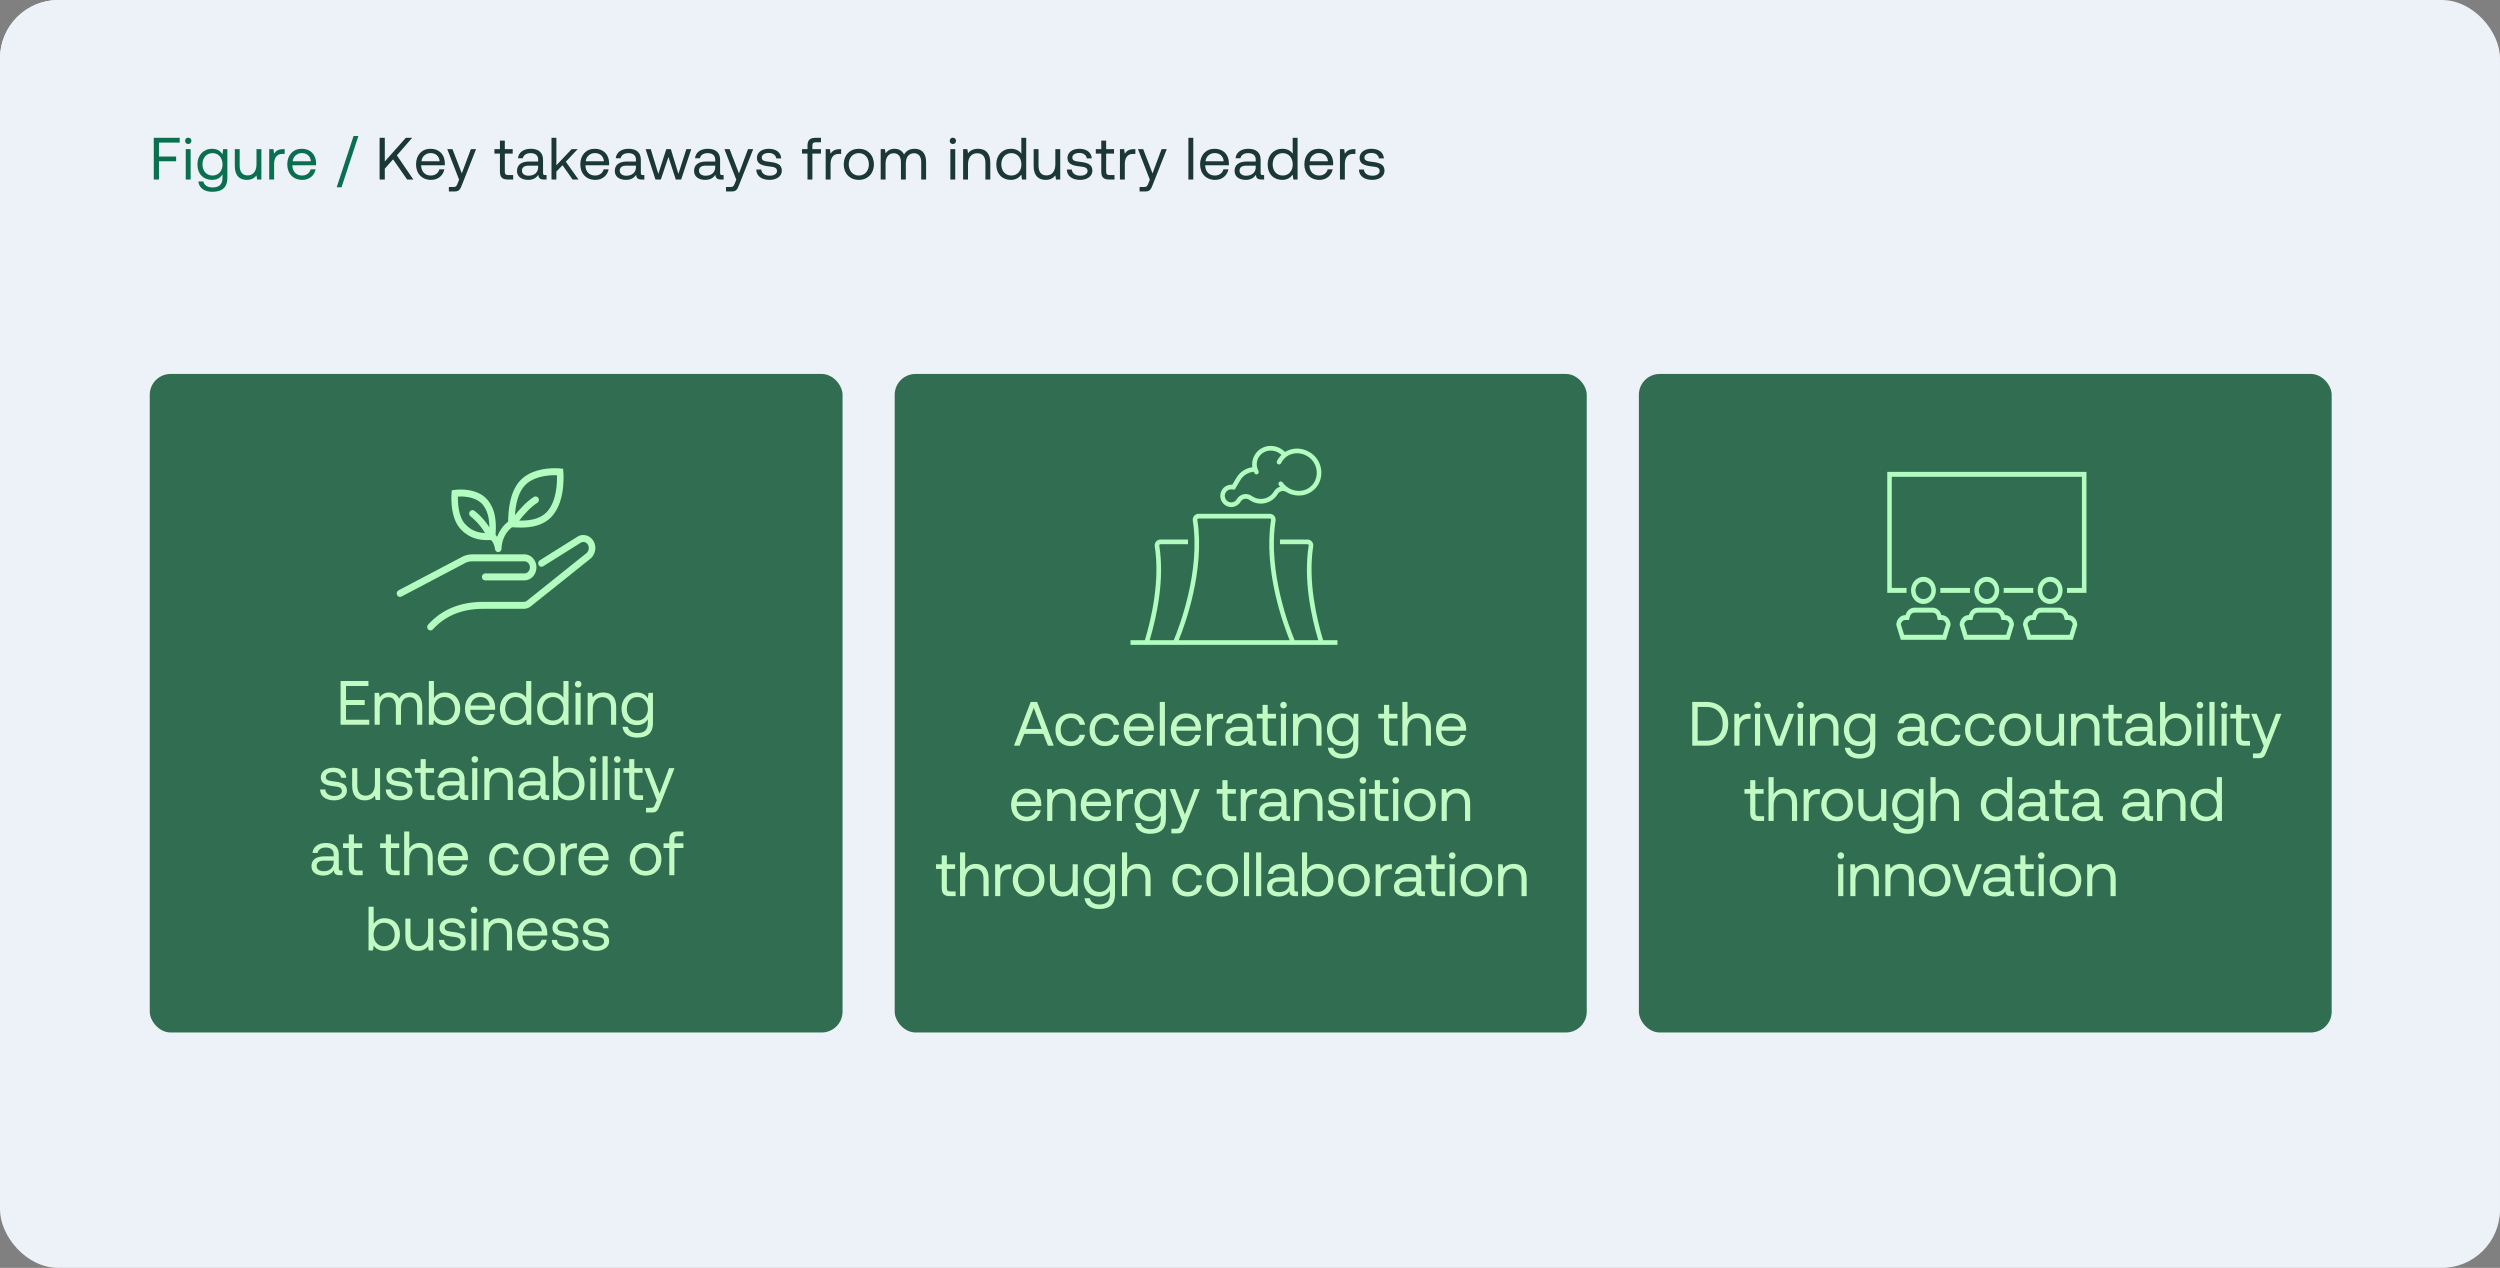 <svg width="3356" height="1702" viewBox="0 0 3356 1702" fill="none" xmlns="http://www.w3.org/2000/svg">
<rect x="0" y="0" width="3356" height="1702" fill="#808080" stroke="none"/>
<g clip-path="url(#clip0_5192_1926)">
<rect width="3312.74" height="1473.69" rx="78.286" fill="#EDF1F8"/>
<rect width="3356" height="1702" rx="78.286" fill="#EDF1F8"/>
<rect x="201.037" y="502" width="930" height="884" rx="27.97" fill="#316D50"/>
<rect x="1201.04" y="502" width="929" height="884" rx="27.97" fill="#316D50"/>
<rect x="2200.04" y="502" width="930" height="884" rx="27.97" fill="#316D50"/>
<path d="M633.721 752.015H704.019C708.873 752.015 712.806 756.319 712.806 761.63C712.806 766.941 708.873 771.245 704.019 771.245H651.295C649.678 771.245 648.366 772.681 648.366 774.45C648.366 776.219 649.678 777.655 651.295 777.655H704.019C712.106 777.655 718.665 770.479 718.665 761.63C718.665 752.781 712.106 745.605 704.019 745.605H633.721C628.436 745.653 623.255 747.198 618.683 750.092L535.78 793.706C534.292 794.401 533.601 796.283 534.236 797.911C534.869 799.539 536.591 800.295 538.079 799.603C538.161 799.565 538.24 799.52 538.319 799.475L621.398 755.758C625.132 753.345 629.382 752.053 633.721 752.015Z" fill="#B2FCBF" stroke="#B2FCBF" stroke-width="2.946"/>
<path d="M783.105 719.637C780.41 719.577 777.76 720.391 775.489 721.983L725.402 753.393C723.996 754.277 723.512 756.242 724.321 757.781C725.129 759.319 726.925 759.848 728.331 758.963L778.588 727.432C779.933 726.48 781.506 725.999 783.105 726.047C787.959 726.047 791.892 730.352 791.892 735.663C791.775 738.505 790.668 741.191 788.799 743.169L708.465 807.433C706.931 808.702 705.065 809.394 703.14 809.41H648.366C618.407 809.41 594.054 819.433 575.991 839.217C574.746 840.345 574.573 842.368 575.607 843.73C576.638 845.092 578.486 845.281 579.731 844.153C579.872 844.025 580.001 843.881 580.118 843.727C597.051 825.205 620.009 815.82 648.366 815.82H703.14C706.295 815.801 709.362 814.676 711.892 812.615L792.446 748.194L792.792 747.874C795.864 744.688 797.648 740.294 797.751 735.666C797.742 726.82 791.189 719.647 783.105 719.637Z" fill="#B2FCBF" stroke="#B2FCBF" stroke-width="2.946"/>
<path d="M655.035 723.564C656.84 723.564 658.498 723.532 660.071 723.509L660.311 723.83C663.489 727.378 665.472 731.996 665.941 736.935C665.967 737.054 666.002 737.172 666.046 737.288C666.087 737.464 666.137 737.634 666.201 737.8C666.289 738.002 666.395 738.195 666.521 738.374C666.608 738.512 666.705 738.637 666.813 738.755C666.969 738.916 667.139 739.057 667.323 739.172C667.44 739.265 667.566 739.345 667.695 739.416C667.918 739.512 668.152 739.576 668.392 739.611C668.495 739.646 668.603 739.675 668.709 739.698H668.855C668.987 739.698 669.119 739.688 669.251 739.669C669.362 739.634 669.47 739.592 669.576 739.544C669.778 739.496 669.974 739.422 670.161 739.323C670.314 739.23 670.46 739.124 670.595 739.002C670.894 738.768 671.143 738.47 671.327 738.121C671.427 737.945 671.512 737.756 671.579 737.56C671.641 737.371 671.685 737.179 671.708 736.98C671.74 736.865 671.769 736.749 671.787 736.631C671.977 724.445 677.575 713.125 686.79 706.282C690.264 706.465 694.526 706.74 699.207 706.74C712.256 706.74 728.536 704.577 739.921 692.087C759.253 670.293 754.567 630.55 754.567 630.55C751.324 630.163 748.064 629.977 744.804 630.002C732.657 630.002 711.934 632.329 698.914 646.576C685.44 661.694 683.632 686.449 683.594 700.898C676.184 706.497 670.648 714.59 667.821 723.945C666.896 722.464 665.894 721.045 664.819 719.689C664.482 719.246 664.139 718.795 663.799 718.336C664.52 706.5 665.601 687.247 653.802 672.536C644.4 660.806 628.75 658.614 618.36 658.614C614.833 658.588 611.307 658.851 607.815 659.396C607.815 659.396 603.84 693.097 619.825 709.715C631.916 722.327 645.05 723.564 655.035 723.564ZM703.035 651.13C714.719 638.345 734.206 636.435 744.783 636.435C746.394 636.435 747.847 636.48 749.089 636.541C749.543 647.354 749.004 672.642 735.753 687.581C727.803 696.295 716.181 700.353 699.177 700.353C697.341 700.353 695.583 700.308 693.905 700.244C704.338 686.924 712.853 678.45 720.445 673.85C721.86 672.991 722.373 671.043 721.588 669.495C720.806 667.943 719.022 667.383 717.607 668.242C709.435 673.193 700.449 682.071 689.599 695.891C690.305 675.466 694.789 660.38 703.035 651.13ZM613.284 665.232C614.719 665.123 616.436 665.046 618.34 665.046C626.415 665.046 641.187 666.569 649.388 676.786C658.176 687.754 658.685 701.93 658.211 712.933C652.446 702.673 644.857 693.779 635.897 686.786C634.579 685.757 632.751 686.09 631.811 687.533C630.87 688.975 631.175 690.975 632.493 692.004C641.055 698.715 648.272 707.269 653.706 717.144C643.922 717.009 633.603 715.221 623.849 705.09C613.583 694.42 612.956 674.504 613.284 665.229V665.232Z" fill="#B2FCBF" stroke="#B2FCBF" stroke-width="2.946"/>
<path d="M457.189 914.156H494.614V920.869H464.489V939.665H489.579V946.378H464.489V966.181H495.704V972.894H457.189V914.156ZM502.891 972.894V930.099H508.848L509.771 935.973C512.037 932.868 515.645 929.596 522.274 929.596C528.232 929.596 533.35 932.281 535.784 937.735C538.385 933.12 543 929.596 550.636 929.596C559.531 929.596 566.831 934.714 566.831 948.224V972.894H559.95V948.643C559.95 940.252 556.258 935.889 549.797 935.889C542.664 935.889 538.301 941.259 538.301 949.986V972.894H531.42V948.643C531.42 940.252 527.644 935.889 521.099 935.889C514.051 935.889 509.771 941.763 509.771 950.322V972.894H502.891ZM575.657 914.156H582.538V936.98C585.391 933.036 590.006 929.596 597.222 929.596C609.054 929.596 617.781 937.567 617.781 951.496C617.781 964.587 609.054 973.397 597.222 973.397C590.006 973.397 585.139 970.46 582.538 966.349L581.615 972.894H575.657V914.156ZM582.454 951.329C582.454 960.727 588.16 967.272 596.551 967.272C605.026 967.272 610.732 960.811 610.732 951.496C610.732 942.182 605.026 935.721 596.551 935.721C588.16 935.721 582.454 942.182 582.454 951.329ZM645.363 973.397C632.524 973.397 624.133 964.587 624.133 951.496C624.133 938.49 632.356 929.596 644.439 929.596C656.523 929.596 664.41 937.232 664.746 949.902C664.746 950.825 664.662 951.832 664.578 952.839H631.349V953.426C631.601 961.566 636.72 967.272 644.859 967.272C650.901 967.272 655.6 964.083 657.026 958.545H663.991C662.313 967.104 655.264 973.397 645.363 973.397ZM631.769 947.133H657.362C656.691 939.749 651.656 935.637 644.523 935.637C638.23 935.637 632.44 940.168 631.769 947.133ZM706.33 914.156H713.211V972.894H707.253L706.33 966.013C703.477 969.957 698.862 973.397 691.645 973.397C679.814 973.397 671.087 965.426 671.087 951.496C671.087 938.406 679.814 929.596 691.645 929.596C698.862 929.596 703.729 932.533 706.33 936.644V914.156ZM678.136 951.496C678.136 960.811 683.842 967.272 692.317 967.272C700.708 967.272 706.414 960.811 706.414 951.664C706.414 942.266 700.708 935.721 692.317 935.721C683.842 935.721 678.136 942.182 678.136 951.496ZM756.316 914.156H763.197V972.894H757.239L756.316 966.013C753.463 969.957 748.848 973.397 741.631 973.397C729.8 973.397 721.073 965.426 721.073 951.496C721.073 938.406 729.8 929.596 741.631 929.596C748.848 929.596 753.715 932.533 756.316 936.644V914.156ZM728.122 951.496C728.122 960.811 733.828 967.272 742.303 967.272C750.694 967.272 756.4 960.811 756.4 951.664C756.4 942.266 750.694 935.721 742.303 935.721C733.828 935.721 728.122 942.182 728.122 951.496ZM772.57 930.099H779.45V972.894H772.57V930.099ZM771.647 918.435C771.647 915.834 773.577 913.988 776.094 913.988C778.611 913.988 780.541 915.834 780.541 918.435C780.541 921.037 778.611 922.883 776.094 922.883C773.577 922.883 771.647 921.037 771.647 918.435ZM788.877 930.099H794.834L795.757 935.889C798.275 932.616 802.638 929.596 809.854 929.596C819.504 929.596 827.14 934.882 827.14 949.063V972.894H820.259V949.483C820.259 940.588 816.148 935.889 808.68 935.889C800.624 935.889 795.757 941.847 795.757 951.496V972.894H788.877V930.099ZM842.71 975.663C843.884 981.033 848.667 984.054 855.8 984.054C864.778 984.054 869.645 979.858 869.645 970.544V965.51C866.792 970.376 862.177 973.397 854.961 973.397C843.129 973.397 834.402 965.426 834.402 951.496C834.402 938.406 843.129 929.596 854.961 929.596C862.177 929.596 866.96 932.7 869.645 937.483L870.568 930.099H876.526V970.796C876.526 983.131 869.981 990.179 855.296 990.179C844.388 990.179 836.752 985.061 835.661 975.663H842.71ZM841.451 951.496C841.451 960.811 847.157 967.272 855.632 967.272C864.023 967.272 869.729 960.811 869.729 951.664C869.729 942.266 864.023 935.721 855.632 935.721C847.157 935.721 841.451 942.182 841.451 951.496ZM436.762 1059.8C437.014 1064.83 441.461 1068.52 448.594 1068.52C454.635 1068.52 458.915 1065.92 458.915 1061.98C458.915 1056.61 454.216 1056.19 447.839 1055.43C438.273 1054.26 430.637 1052.33 430.637 1043.43C430.637 1035.63 437.769 1030.51 447.419 1030.6C457.153 1030.68 464.201 1035.21 464.873 1044.11H457.824C457.321 1039.74 453.293 1036.47 447.419 1036.47C441.461 1036.47 437.434 1038.99 437.434 1042.93C437.434 1047.63 441.965 1048.22 448.174 1048.97C457.908 1050.15 465.712 1051.99 465.712 1061.47C465.712 1069.45 458.076 1074.4 448.594 1074.4C437.518 1074.4 429.882 1069.19 429.714 1059.8H436.762ZM472.762 1054.93V1031.1H479.643V1054.51C479.643 1063.4 483.671 1068.1 490.803 1068.1C498.607 1068.1 503.306 1062.15 503.306 1052.5V1031.1H510.187V1073.89H504.229L503.306 1068.19C500.789 1071.38 496.677 1074.4 489.628 1074.4C480.23 1074.4 472.762 1069.11 472.762 1054.93ZM524.853 1059.8C525.104 1064.83 529.552 1068.52 536.684 1068.52C542.726 1068.52 547.005 1065.92 547.005 1061.98C547.005 1056.61 542.306 1056.19 535.929 1055.43C526.363 1054.26 518.727 1052.33 518.727 1043.43C518.727 1035.63 525.86 1030.51 535.509 1030.6C545.243 1030.68 552.292 1035.21 552.963 1044.11H545.914C545.411 1039.74 541.383 1036.47 535.509 1036.47C529.552 1036.47 525.524 1038.99 525.524 1042.93C525.524 1047.63 530.055 1048.22 536.265 1048.97C545.998 1050.15 553.802 1051.99 553.802 1061.47C553.802 1069.45 546.166 1074.4 536.684 1074.4C525.608 1074.4 517.972 1069.19 517.804 1059.8H524.853ZM564.629 1062.73V1037.39H556.909V1031.1H564.629V1019.1H571.509V1031.1H582.586V1037.39H571.509V1062.65C571.509 1066.26 572.768 1067.6 576.46 1067.6H583.257V1073.89H575.789C567.565 1073.89 564.629 1070.29 564.629 1062.73ZM588.312 1043.94C589.319 1035.55 596.116 1030.6 606.437 1030.6C617.345 1030.6 623.638 1036.05 623.638 1046.04V1064.75C623.638 1067.01 624.477 1067.6 626.407 1067.6H628.589V1073.89H624.813C619.107 1073.89 617.177 1071.46 617.093 1067.26C614.408 1071.12 610.129 1074.4 602.745 1074.4C593.346 1074.4 586.969 1069.7 586.969 1061.89C586.969 1053.34 592.927 1048.55 604.171 1048.55H616.758V1045.62C616.758 1040.08 612.814 1036.72 606.101 1036.72C600.059 1036.72 596.032 1039.57 595.193 1043.94H588.312ZM593.934 1061.47C593.934 1065.67 597.542 1068.52 603.248 1068.52C611.807 1068.52 616.758 1063.57 616.758 1056.44V1054.34H603.5C597.374 1054.34 593.934 1056.61 593.934 1061.47ZM633.879 1031.1H640.76V1073.89H633.879V1031.1ZM632.956 1019.44C632.956 1016.83 634.886 1014.99 637.403 1014.99C639.92 1014.99 641.85 1016.83 641.85 1019.44C641.85 1022.04 639.92 1023.88 637.403 1023.88C634.886 1023.88 632.956 1022.04 632.956 1019.44ZM650.186 1031.1H656.143L657.066 1036.89C659.584 1033.62 663.947 1030.6 671.164 1030.6C680.813 1030.6 688.449 1035.88 688.449 1050.06V1073.89H681.569V1050.48C681.569 1041.59 677.457 1036.89 669.989 1036.89C661.933 1036.89 657.066 1042.85 657.066 1052.5V1073.89H650.186V1031.1ZM696.97 1043.94C697.977 1035.55 704.774 1030.6 715.095 1030.6C726.003 1030.6 732.297 1036.05 732.297 1046.04V1064.75C732.297 1067.01 733.136 1067.6 735.066 1067.6H737.247V1073.89H733.471C727.765 1073.89 725.836 1071.46 725.752 1067.26C723.066 1071.12 718.787 1074.4 711.403 1074.4C702.005 1074.4 695.628 1069.7 695.628 1061.89C695.628 1053.34 701.585 1048.55 712.829 1048.55H725.416V1045.62C725.416 1040.08 721.472 1036.72 714.759 1036.72C708.718 1036.72 704.69 1039.57 703.851 1043.94H696.97ZM702.592 1061.47C702.592 1065.67 706.2 1068.52 711.906 1068.52C720.465 1068.52 725.416 1063.57 725.416 1056.44V1054.34H712.158C706.033 1054.34 702.592 1056.61 702.592 1061.47ZM742.537 1015.16H749.418V1037.98C752.271 1034.04 756.886 1030.6 764.102 1030.6C775.934 1030.6 784.661 1038.57 784.661 1052.5C784.661 1065.59 775.934 1074.4 764.102 1074.4C756.886 1074.4 752.019 1071.46 749.418 1067.35L748.495 1073.89H742.537V1015.16ZM749.334 1052.33C749.334 1061.73 755.04 1068.27 763.431 1068.27C771.906 1068.27 777.612 1061.81 777.612 1052.5C777.612 1043.18 771.906 1036.72 763.431 1036.72C755.04 1036.72 749.334 1043.18 749.334 1052.33ZM792.523 1031.1H799.404V1073.89H792.523V1031.1ZM791.6 1019.44C791.6 1016.83 793.53 1014.99 796.048 1014.99C798.565 1014.99 800.495 1016.83 800.495 1019.44C800.495 1022.04 798.565 1023.88 796.048 1023.88C793.53 1023.88 791.6 1022.04 791.6 1019.44ZM808.83 1015.16H815.711V1073.89H808.83V1015.16ZM825.137 1031.1H832.018V1073.89H825.137V1031.1ZM824.214 1019.44C824.214 1016.83 826.144 1014.99 828.661 1014.99C831.179 1014.99 833.109 1016.83 833.109 1019.44C833.109 1022.04 831.179 1023.88 828.661 1023.88C826.144 1023.88 824.214 1022.04 824.214 1019.44ZM844.633 1062.73V1037.39H836.913V1031.1H844.633V1019.1H851.513V1031.1H862.59V1037.39H851.513V1062.65C851.513 1066.26 852.772 1067.6 856.464 1067.6H863.261V1073.89H855.793C847.57 1073.89 844.633 1070.29 844.633 1062.73ZM864.944 1031.1H872.244L885.418 1065.25L898.173 1031.1H905.473L885.754 1081.11C883.069 1087.99 881.474 1090.68 875.433 1090.68H867.209V1084.38H873.335C877.279 1084.38 877.95 1083.38 879.544 1079.35L881.642 1074.15L864.944 1031.1ZM419.465 1144.94C420.472 1136.55 427.269 1131.6 437.59 1131.6C448.499 1131.6 454.792 1137.05 454.792 1147.04V1165.75C454.792 1168.01 455.631 1168.6 457.561 1168.6H459.743V1174.89H455.967C450.261 1174.89 448.331 1172.46 448.247 1168.26C445.562 1172.12 441.282 1175.4 433.898 1175.4C424.5 1175.4 418.123 1170.7 418.123 1162.89C418.123 1154.34 424.08 1149.55 435.324 1149.55H447.911V1146.62C447.911 1141.08 443.967 1137.72 437.254 1137.72C431.213 1137.72 427.185 1140.57 426.346 1144.94H419.465ZM425.087 1162.47C425.087 1166.67 428.695 1169.52 434.401 1169.52C442.96 1169.52 447.911 1164.57 447.911 1157.44V1155.34H434.653C428.528 1155.34 425.087 1157.61 425.087 1162.47ZM468.221 1163.73V1138.39H460.501V1132.1H468.221V1120.1H475.102V1132.1H486.178V1138.39H475.102V1163.65C475.102 1167.26 476.36 1168.6 480.052 1168.6H486.849V1174.89H479.381C471.158 1174.89 468.221 1171.29 468.221 1163.73ZM517.961 1163.73V1138.39H510.241V1132.1H517.961V1120.1H524.842V1132.1H535.918V1138.39H524.842V1163.65C524.842 1167.26 526.101 1168.6 529.793 1168.6H536.589V1174.89H529.121C520.898 1174.89 517.961 1171.29 517.961 1163.73ZM542.552 1116.16H549.432V1139.15C551.95 1135.12 556.313 1131.6 563.529 1131.6C573.095 1131.6 580.899 1136.88 580.899 1151.06V1174.89H574.018V1151.48C574.018 1142.59 569.739 1137.89 562.355 1137.89C554.383 1137.89 549.432 1143.85 549.432 1153.5V1174.89H542.552V1116.16ZM608.897 1175.4C596.059 1175.4 587.668 1166.59 587.668 1153.5C587.668 1140.49 595.891 1131.6 607.974 1131.6C620.057 1131.6 627.945 1139.23 628.281 1151.9C628.281 1152.83 628.197 1153.83 628.113 1154.84H594.884V1155.43C595.136 1163.57 600.254 1169.27 608.394 1169.27C614.435 1169.27 619.134 1166.08 620.561 1160.54H627.525C625.847 1169.1 618.799 1175.4 608.897 1175.4ZM595.304 1149.13H620.897C620.225 1141.75 615.191 1137.64 608.058 1137.64C601.765 1137.64 595.975 1142.17 595.304 1149.13ZM677.309 1175.4C664.806 1175.4 656.583 1166.92 656.583 1153.58C656.583 1140.49 665.058 1131.6 677.477 1131.6C687.966 1131.6 694.595 1137.47 696.357 1146.87H689.14C687.882 1141.16 683.686 1137.72 677.393 1137.72C669.17 1137.72 663.632 1144.27 663.632 1153.58C663.632 1162.89 669.17 1169.27 677.393 1169.27C683.518 1169.27 687.714 1165.75 689.057 1160.29H696.357C694.679 1169.52 687.714 1175.4 677.309 1175.4ZM723.619 1169.27C732.094 1169.27 737.8 1162.64 737.8 1153.5C737.8 1144.35 732.094 1137.72 723.619 1137.72C715.144 1137.72 709.438 1144.35 709.438 1153.5C709.438 1162.64 715.144 1169.27 723.619 1169.27ZM702.39 1153.5C702.39 1140.49 711.117 1131.6 723.619 1131.6C736.122 1131.6 744.849 1140.49 744.849 1153.5C744.849 1166.5 736.122 1175.4 723.619 1175.4C711.117 1175.4 702.39 1166.5 702.39 1153.5ZM752.739 1132.1H758.697L759.62 1138.56C761.634 1135.29 764.906 1132.1 772.542 1132.1H774.472V1138.81H771.032C762.053 1138.81 759.62 1146.28 759.62 1153.08V1174.89H752.739V1132.1ZM797.697 1175.4C784.859 1175.4 776.468 1166.59 776.468 1153.5C776.468 1140.49 784.691 1131.6 796.774 1131.6C808.857 1131.6 816.745 1139.23 817.081 1151.9C817.081 1152.83 816.997 1153.83 816.913 1154.84H783.684V1155.43C783.936 1163.57 789.054 1169.27 797.194 1169.27C803.235 1169.27 807.934 1166.08 809.361 1160.54H816.325C814.647 1169.1 807.599 1175.4 797.697 1175.4ZM784.104 1149.13H809.697C809.025 1141.75 803.991 1137.64 796.858 1137.64C790.565 1137.64 784.775 1142.17 784.104 1149.13ZM866.613 1169.27C875.088 1169.27 880.793 1162.64 880.793 1153.5C880.793 1144.35 875.088 1137.72 866.613 1137.72C858.137 1137.72 852.432 1144.35 852.432 1153.5C852.432 1162.64 858.137 1169.27 866.613 1169.27ZM845.383 1153.5C845.383 1140.49 854.11 1131.6 866.613 1131.6C879.115 1131.6 887.842 1140.49 887.842 1153.5C887.842 1166.5 879.115 1175.4 866.613 1175.4C854.11 1175.4 845.383 1166.5 845.383 1153.5ZM890.709 1132.1H898.429V1127.32C898.429 1119.76 901.618 1116.16 909.589 1116.16H917.393V1122.45H910.009C906.569 1122.45 905.31 1123.88 905.31 1127.15V1132.1H917.393V1138.39H905.31V1174.89H898.429V1138.39H890.709V1132.1ZM494.737 1217.16H501.618V1239.98C504.471 1236.04 509.086 1232.6 516.302 1232.6C528.134 1232.6 536.861 1240.57 536.861 1254.5C536.861 1267.59 528.134 1276.4 516.302 1276.4C509.086 1276.4 504.219 1273.46 501.618 1269.35L500.695 1275.89H494.737V1217.16ZM501.534 1254.33C501.534 1263.73 507.24 1270.27 515.631 1270.27C524.106 1270.27 529.812 1263.81 529.812 1254.5C529.812 1245.18 524.106 1238.72 515.631 1238.72C507.24 1238.72 501.534 1245.18 501.534 1254.33ZM544.136 1256.93V1233.1H551.017V1256.51C551.017 1265.4 555.044 1270.1 562.177 1270.1C569.98 1270.1 574.68 1264.15 574.68 1254.5V1233.1H581.56V1275.89H575.603L574.68 1270.19C572.162 1273.38 568.051 1276.4 561.002 1276.4C551.604 1276.4 544.136 1271.11 544.136 1256.93ZM596.226 1261.8C596.478 1266.83 600.925 1270.52 608.058 1270.52C614.099 1270.52 618.379 1267.92 618.379 1263.98C618.379 1258.61 613.68 1258.19 607.303 1257.43C597.737 1256.26 590.101 1254.33 590.101 1245.43C590.101 1237.63 597.233 1232.51 606.883 1232.6C616.617 1232.68 623.665 1237.21 624.337 1246.11H617.288C616.785 1241.74 612.757 1238.47 606.883 1238.47C600.925 1238.47 596.898 1240.99 596.898 1244.93C596.898 1249.63 601.429 1250.22 607.638 1250.97C617.372 1252.15 625.176 1253.99 625.176 1263.47C625.176 1271.45 617.54 1276.4 608.058 1276.4C596.982 1276.4 589.346 1271.19 589.178 1261.8H596.226ZM632.814 1233.1H639.694V1275.89H632.814V1233.1ZM631.891 1221.44C631.891 1218.83 633.82 1216.99 636.338 1216.99C638.855 1216.99 640.785 1218.83 640.785 1221.44C640.785 1224.04 638.855 1225.88 636.338 1225.88C633.82 1225.88 631.891 1224.04 631.891 1221.44ZM649.12 1233.1H655.078L656.001 1238.89C658.519 1235.62 662.882 1232.6 670.098 1232.6C679.748 1232.6 687.384 1237.88 687.384 1252.06V1275.89H680.503V1252.48C680.503 1243.59 676.392 1238.89 668.923 1238.89C660.868 1238.89 656.001 1244.85 656.001 1254.5V1275.89H649.12V1233.1ZM715.384 1276.4C702.546 1276.4 694.155 1267.59 694.155 1254.5C694.155 1241.49 702.378 1232.6 714.461 1232.6C726.544 1232.6 734.432 1240.23 734.767 1252.9C734.767 1253.83 734.684 1254.83 734.6 1255.84H701.371V1256.43C701.623 1264.57 706.741 1270.27 714.881 1270.27C720.922 1270.27 725.621 1267.08 727.048 1261.54H734.012C732.334 1270.1 725.286 1276.4 715.384 1276.4ZM701.79 1250.13H727.383C726.712 1242.75 721.677 1238.64 714.545 1238.64C708.252 1238.64 702.462 1243.17 701.79 1250.13ZM747.742 1261.8C747.993 1266.83 752.441 1270.52 759.573 1270.52C765.615 1270.52 769.894 1267.92 769.894 1263.98C769.894 1258.61 765.195 1258.19 758.818 1257.43C749.252 1256.26 741.616 1254.33 741.616 1245.43C741.616 1237.63 748.749 1232.51 758.398 1232.6C768.132 1232.68 775.181 1237.21 775.852 1246.11H768.803C768.3 1241.74 764.272 1238.47 758.398 1238.47C752.441 1238.47 748.413 1240.99 748.413 1244.93C748.413 1249.63 752.944 1250.22 759.153 1250.97C768.887 1252.15 776.691 1253.99 776.691 1263.47C776.691 1271.45 769.055 1276.4 759.573 1276.4C748.497 1276.4 740.861 1271.19 740.693 1261.8H747.742ZM788.796 1261.8C789.047 1266.83 793.495 1270.52 800.627 1270.52C806.669 1270.52 810.948 1267.92 810.948 1263.98C810.948 1258.61 806.249 1258.19 799.872 1257.43C790.306 1256.26 782.67 1254.33 782.67 1245.43C782.67 1237.63 789.803 1232.51 799.452 1232.6C809.186 1232.68 816.235 1237.21 816.906 1246.11H809.857C809.354 1241.74 805.326 1238.47 799.452 1238.47C793.495 1238.47 789.467 1240.99 789.467 1244.93C789.467 1249.63 793.998 1250.22 800.208 1250.97C809.941 1252.15 817.745 1253.99 817.745 1263.47C817.745 1271.45 810.109 1276.4 800.627 1276.4C789.551 1276.4 781.915 1271.19 781.747 1261.8H788.796Z" fill="#C2FAC4"/>
<path d="M1361.19 1001L1383.6 942.262H1392.24L1414.56 1001H1406.76L1400.55 985.141H1374.96L1368.75 1001H1361.19ZM1377.14 978.512H1398.37L1387.71 950.234L1377.14 978.512ZM1437.53 1001.5C1425.03 1001.5 1416.81 993.028 1416.81 979.687C1416.81 966.596 1425.28 957.702 1437.7 957.702C1448.19 957.702 1454.82 963.576 1456.58 972.974H1449.36C1448.1 967.268 1443.91 963.827 1437.62 963.827C1429.39 963.827 1423.85 970.372 1423.85 979.687C1423.85 989.001 1429.39 995.378 1437.62 995.378C1443.74 995.378 1447.94 991.854 1449.28 986.399H1456.58C1454.9 995.63 1447.94 1001.5 1437.53 1001.5ZM1483.34 1001.5C1470.84 1001.5 1462.61 993.028 1462.61 979.687C1462.61 966.596 1471.09 957.702 1483.51 957.702C1493.99 957.702 1500.62 963.576 1502.39 972.974H1495.17C1493.91 967.268 1489.72 963.827 1483.42 963.827C1475.2 963.827 1469.66 970.372 1469.66 979.687C1469.66 989.001 1475.2 995.378 1483.42 995.378C1489.55 995.378 1493.74 991.854 1495.09 986.399H1502.39C1500.71 995.63 1493.74 1001.5 1483.34 1001.5ZM1529.65 1001.5C1516.81 1001.5 1508.42 992.693 1508.42 979.603C1508.42 966.596 1516.64 957.702 1528.73 957.702C1540.81 957.702 1548.7 965.338 1549.03 978.008C1549.03 978.931 1548.95 979.938 1548.86 980.945H1515.64V981.533C1515.89 989.672 1521.01 995.378 1529.15 995.378C1535.19 995.378 1539.89 992.189 1541.31 986.651H1548.28C1546.6 995.21 1539.55 1001.5 1529.65 1001.5ZM1516.06 975.239H1541.65C1540.98 967.855 1535.94 963.743 1528.81 963.743C1522.52 963.743 1516.73 968.275 1516.06 975.239ZM1556.88 942.262H1563.76V1001H1556.88V942.262ZM1592.91 1001.5C1580.07 1001.5 1571.68 992.693 1571.68 979.603C1571.68 966.596 1579.9 957.702 1591.99 957.702C1604.07 957.702 1611.96 965.338 1612.29 978.008C1612.29 978.931 1612.21 979.938 1612.13 980.945H1578.9V981.533C1579.15 989.672 1584.27 995.378 1592.41 995.378C1598.45 995.378 1603.15 992.189 1604.57 986.651H1611.54C1609.86 995.21 1602.81 1001.5 1592.91 1001.5ZM1579.32 975.239H1604.91C1604.24 967.855 1599.2 963.743 1592.07 963.743C1585.78 963.743 1579.99 968.275 1579.32 975.239ZM1620.14 958.205H1626.1L1627.03 964.666C1629.04 961.394 1632.31 958.205 1639.95 958.205H1641.88V964.918H1638.44C1629.46 964.918 1627.03 972.386 1627.03 979.183V1001H1620.14V958.205ZM1646.12 971.044C1647.12 962.653 1653.92 957.702 1664.24 957.702C1675.15 957.702 1681.44 963.156 1681.44 973.142V991.854C1681.44 994.119 1682.28 994.707 1684.21 994.707H1686.39V1001H1682.62C1676.91 1001 1674.98 998.567 1674.9 994.371C1672.21 998.231 1667.93 1001.5 1660.55 1001.5C1651.15 1001.5 1644.77 996.804 1644.77 989.001C1644.77 980.442 1650.73 975.659 1661.97 975.659H1674.56V972.722C1674.56 967.184 1670.62 963.827 1663.9 963.827C1657.86 963.827 1653.84 966.68 1653 971.044H1646.12ZM1651.74 988.581C1651.74 992.777 1655.35 995.63 1661.05 995.63C1669.61 995.63 1674.56 990.679 1674.56 983.546V981.449H1661.3C1655.18 981.449 1651.74 983.714 1651.74 988.581ZM1694.87 989.84V964.499H1687.15V958.205H1694.87V946.206H1701.75V958.205H1712.83V964.499H1701.75V989.756C1701.75 993.364 1703.01 994.707 1706.7 994.707H1713.5V1001H1706.03C1697.81 1001 1694.87 997.392 1694.87 989.84ZM1719.46 958.205H1726.34V1001H1719.46V958.205ZM1718.54 946.542C1718.54 943.94 1720.47 942.094 1722.99 942.094C1725.5 942.094 1727.43 943.94 1727.43 946.542C1727.43 949.143 1725.5 950.989 1722.99 950.989C1720.47 950.989 1718.54 949.143 1718.54 946.542ZM1735.77 958.205H1741.73L1742.65 963.995C1745.17 960.723 1749.53 957.702 1756.75 957.702C1766.4 957.702 1774.03 962.988 1774.03 977.169V1001H1767.15V977.589C1767.15 968.694 1763.04 963.995 1755.57 963.995C1747.52 963.995 1742.65 969.953 1742.65 979.603V1001H1735.77V958.205ZM1789.6 1003.77C1790.78 1009.14 1795.56 1012.16 1802.69 1012.16C1811.67 1012.16 1816.54 1007.96 1816.54 998.65V993.616C1813.68 998.483 1809.07 1001.5 1801.85 1001.5C1790.02 1001.5 1781.29 993.532 1781.29 979.603C1781.29 966.513 1790.02 957.702 1801.85 957.702C1809.07 957.702 1813.85 960.807 1816.54 965.59L1817.46 958.205H1823.42V998.902C1823.42 1011.24 1816.87 1018.29 1802.19 1018.29C1791.28 1018.29 1783.64 1013.17 1782.55 1003.77H1789.6ZM1788.34 979.603C1788.34 988.917 1794.05 995.378 1802.52 995.378C1810.91 995.378 1816.62 988.917 1816.62 979.77C1816.62 970.372 1810.91 963.827 1802.52 963.827C1794.05 963.827 1788.34 970.289 1788.34 979.603ZM1857.94 989.84V964.499H1850.22V958.205H1857.94V946.206H1864.82V958.205H1875.9V964.499H1864.82V989.756C1864.82 993.364 1866.08 994.707 1869.77 994.707H1876.57V1001H1869.1C1860.88 1001 1857.94 997.392 1857.94 989.84ZM1882.53 942.262H1889.41V965.254C1891.93 961.226 1896.29 957.702 1903.51 957.702C1913.07 957.702 1920.88 962.988 1920.88 977.169V1001H1914V977.589C1914 968.694 1909.72 963.995 1902.33 963.995C1894.36 963.995 1889.41 969.953 1889.41 979.603V1001H1882.53V942.262ZM1948.88 1001.5C1936.04 1001.5 1927.65 992.693 1927.65 979.603C1927.65 966.596 1935.87 957.702 1947.95 957.702C1960.04 957.702 1967.92 965.338 1968.26 978.008C1968.26 978.931 1968.18 979.938 1968.09 980.945H1934.86V981.533C1935.11 989.672 1940.23 995.378 1948.37 995.378C1954.41 995.378 1959.11 992.189 1960.54 986.651H1967.5C1965.83 995.21 1958.78 1001.5 1948.88 1001.5ZM1935.28 975.239H1960.88C1960.2 967.855 1955.17 963.743 1948.04 963.743C1941.74 963.743 1935.95 968.275 1935.28 975.239ZM1378.5 1102.5C1365.66 1102.5 1357.27 1093.69 1357.27 1080.6C1357.27 1067.6 1365.5 1058.7 1377.58 1058.7C1389.66 1058.7 1397.55 1066.34 1397.89 1079.01C1397.89 1079.93 1397.8 1080.94 1397.72 1081.95H1364.49V1082.53C1364.74 1090.67 1369.86 1096.38 1378 1096.38C1384.04 1096.38 1388.74 1093.19 1390.17 1087.65H1397.13C1395.45 1096.21 1388.4 1102.5 1378.5 1102.5ZM1364.91 1076.24H1390.5C1389.83 1068.86 1384.8 1064.74 1377.66 1064.74C1371.37 1064.74 1365.58 1069.27 1364.91 1076.24ZM1405.74 1059.21H1411.69L1412.62 1065C1415.14 1061.72 1419.5 1058.7 1426.71 1058.7C1436.36 1058.7 1444 1063.99 1444 1078.17V1102H1437.12V1078.59C1437.12 1069.69 1433.01 1065 1425.54 1065C1417.48 1065 1412.62 1070.95 1412.62 1080.6V1102H1405.74V1059.21ZM1472 1102.5C1459.16 1102.5 1450.77 1093.69 1450.77 1080.6C1450.77 1067.6 1458.99 1058.7 1471.08 1058.7C1483.16 1058.7 1491.05 1066.34 1491.38 1079.01C1491.38 1079.93 1491.3 1080.94 1491.22 1081.95H1457.99V1082.53C1458.24 1090.67 1463.36 1096.38 1471.5 1096.38C1477.54 1096.38 1482.24 1093.19 1483.66 1087.65H1490.63C1488.95 1096.21 1481.9 1102.5 1472 1102.5ZM1458.41 1076.24H1484C1483.33 1068.86 1478.29 1064.74 1471.16 1064.74C1464.87 1064.74 1459.08 1069.27 1458.41 1076.24ZM1499.24 1059.21H1505.19L1506.12 1065.67C1508.13 1062.39 1511.4 1059.21 1519.04 1059.21H1520.97V1065.92H1517.53C1508.55 1065.92 1506.12 1073.39 1506.12 1080.18V1102H1499.24V1059.21ZM1531.27 1104.77C1532.45 1110.14 1537.23 1113.16 1544.36 1113.16C1553.34 1113.16 1558.21 1108.96 1558.21 1099.65V1094.62C1555.35 1099.48 1550.74 1102.5 1543.52 1102.5C1531.69 1102.5 1522.96 1094.53 1522.96 1080.6C1522.96 1067.51 1531.69 1058.7 1543.52 1058.7C1550.74 1058.7 1555.52 1061.81 1558.21 1066.59L1559.13 1059.21H1565.09V1099.9C1565.09 1112.24 1558.54 1119.29 1543.86 1119.29C1532.95 1119.29 1525.31 1114.17 1524.22 1104.77H1531.27ZM1530.01 1080.6C1530.01 1089.92 1535.72 1096.38 1544.19 1096.38C1552.58 1096.38 1558.29 1089.92 1558.29 1080.77C1558.29 1071.37 1552.58 1064.83 1544.19 1064.83C1535.72 1064.83 1530.01 1071.29 1530.01 1080.6ZM1570.18 1059.21H1577.48L1590.66 1093.36L1603.41 1059.21H1610.71L1590.99 1109.22C1588.31 1116.1 1586.71 1118.78 1580.67 1118.78H1572.45V1112.49H1578.57C1582.52 1112.49 1583.19 1111.48 1584.78 1107.45L1586.88 1102.25L1570.18 1059.21ZM1640.99 1090.84V1065.5H1633.27V1059.21H1640.99V1047.21H1647.87V1059.21H1658.95V1065.5H1647.87V1090.76C1647.87 1094.36 1649.13 1095.71 1652.82 1095.71H1659.62V1102H1652.15C1643.93 1102 1640.99 1098.39 1640.99 1090.84ZM1665.58 1059.21H1671.54L1672.46 1065.67C1674.48 1062.39 1677.75 1059.21 1685.39 1059.21H1687.32V1065.92H1683.88C1674.9 1065.92 1672.46 1073.39 1672.46 1080.18V1102H1665.58V1059.21ZM1691.55 1072.04C1692.56 1063.65 1699.36 1058.7 1709.68 1058.7C1720.59 1058.7 1726.88 1064.16 1726.88 1074.14V1092.85C1726.88 1095.12 1727.72 1095.71 1729.65 1095.71H1731.83V1102H1728.05C1722.35 1102 1720.42 1099.57 1720.33 1095.37C1717.65 1099.23 1713.37 1102.5 1705.99 1102.5C1696.59 1102.5 1690.21 1097.8 1690.21 1090C1690.21 1081.44 1696.17 1076.66 1707.41 1076.66H1720V1073.72C1720 1068.18 1716.06 1064.83 1709.34 1064.83C1703.3 1064.83 1699.27 1067.68 1698.43 1072.04H1691.55ZM1697.18 1089.58C1697.18 1093.78 1700.78 1096.63 1706.49 1096.63C1715.05 1096.63 1720 1091.68 1720 1084.55V1082.45H1706.74C1700.62 1082.45 1697.18 1084.71 1697.18 1089.58ZM1737.12 1059.21H1743.08L1744 1065C1746.52 1061.72 1750.88 1058.7 1758.1 1058.7C1767.75 1058.7 1775.38 1063.99 1775.38 1078.17V1102H1768.5V1078.59C1768.5 1069.69 1764.39 1065 1756.92 1065C1748.87 1065 1744 1070.95 1744 1080.6V1102H1737.12V1059.21ZM1789.44 1087.9C1789.69 1092.94 1794.14 1096.63 1801.27 1096.63C1807.32 1096.63 1811.6 1094.03 1811.6 1090.08C1811.6 1084.71 1806.9 1084.29 1800.52 1083.54C1790.95 1082.36 1783.32 1080.43 1783.32 1071.54C1783.32 1063.74 1790.45 1058.62 1800.1 1058.7C1809.83 1058.79 1816.88 1063.32 1817.55 1072.21H1810.5C1810 1067.85 1805.97 1064.58 1800.1 1064.58C1794.14 1064.58 1790.11 1067.09 1790.11 1071.04C1790.11 1075.74 1794.65 1076.32 1800.85 1077.08C1810.59 1078.25 1818.39 1080.1 1818.39 1089.58C1818.39 1097.55 1810.76 1102.5 1801.27 1102.5C1790.2 1102.5 1782.56 1097.3 1782.39 1087.9H1789.44ZM1826.03 1059.21H1832.91V1102H1826.03V1059.21ZM1825.11 1047.54C1825.11 1044.94 1827.04 1043.09 1829.55 1043.09C1832.07 1043.09 1834 1044.94 1834 1047.54C1834 1050.14 1832.07 1051.99 1829.55 1051.99C1827.04 1051.99 1825.11 1050.14 1825.11 1047.54ZM1845.53 1090.84V1065.5H1837.81V1059.21H1845.53V1047.21H1852.41V1059.21H1863.48V1065.5H1852.41V1090.76C1852.41 1094.36 1853.67 1095.71 1857.36 1095.71H1864.15V1102H1856.69C1848.46 1102 1845.53 1098.39 1845.53 1090.84ZM1870.12 1059.21H1877V1102H1870.12V1059.21ZM1869.19 1047.54C1869.19 1044.94 1871.12 1043.09 1873.64 1043.09C1876.16 1043.09 1878.09 1044.94 1878.09 1047.54C1878.09 1050.14 1876.16 1051.99 1873.64 1051.99C1871.12 1051.99 1869.19 1050.14 1869.19 1047.54ZM1906.14 1096.38C1914.62 1096.38 1920.32 1089.75 1920.32 1080.6C1920.32 1071.46 1914.62 1064.83 1906.14 1064.83C1897.67 1064.83 1891.96 1071.46 1891.96 1080.6C1891.96 1089.75 1897.67 1096.38 1906.14 1096.38ZM1884.91 1080.6C1884.91 1067.6 1893.64 1058.7 1906.14 1058.7C1918.65 1058.7 1927.37 1067.6 1927.37 1080.6C1927.37 1093.61 1918.65 1102.5 1906.14 1102.5C1893.64 1102.5 1884.91 1093.61 1884.91 1080.6ZM1935.26 1059.21H1941.22L1942.14 1065C1944.66 1061.72 1949.02 1058.7 1956.24 1058.7C1965.89 1058.7 1973.53 1063.99 1973.53 1078.17V1102H1966.64V1078.59C1966.64 1069.69 1962.53 1065 1955.07 1065C1947.01 1065 1942.14 1070.95 1942.14 1080.6V1102H1935.26V1059.21ZM1264.17 1191.84V1166.5H1256.45V1160.21H1264.17V1148.21H1271.05V1160.21H1282.13V1166.5H1271.05V1191.76C1271.05 1195.36 1272.31 1196.71 1276 1196.71H1282.8V1203H1275.33C1267.11 1203 1264.17 1199.39 1264.17 1191.84ZM1288.76 1144.26H1295.64V1167.25C1298.16 1163.23 1302.52 1159.7 1309.74 1159.7C1319.31 1159.7 1327.11 1164.99 1327.11 1179.17V1203H1320.23V1179.59C1320.23 1170.69 1315.95 1166 1308.56 1166C1300.59 1166 1295.64 1171.95 1295.64 1181.6V1203H1288.76V1144.26ZM1335.88 1160.21H1341.84L1342.76 1166.67C1344.77 1163.39 1348.05 1160.21 1355.68 1160.21H1357.61V1166.92H1354.17C1345.19 1166.92 1342.76 1174.39 1342.76 1181.18V1203H1335.88V1160.21ZM1380.84 1197.38C1389.31 1197.38 1395.02 1190.75 1395.02 1181.6C1395.02 1172.46 1389.31 1165.83 1380.84 1165.83C1372.36 1165.83 1366.66 1172.46 1366.66 1181.6C1366.66 1190.75 1372.36 1197.38 1380.84 1197.38ZM1359.61 1181.6C1359.61 1168.6 1368.33 1159.7 1380.84 1159.7C1393.34 1159.7 1402.07 1168.6 1402.07 1181.6C1402.07 1194.61 1393.34 1203.5 1380.84 1203.5C1368.33 1203.5 1359.61 1194.61 1359.61 1181.6ZM1409.37 1184.04V1160.21H1416.25V1183.62C1416.25 1192.51 1420.28 1197.21 1427.41 1197.21C1435.21 1197.21 1439.91 1191.25 1439.91 1181.6V1160.21H1446.79V1203H1440.84L1439.91 1197.29C1437.4 1200.48 1433.28 1203.5 1426.24 1203.5C1416.84 1203.5 1409.37 1198.22 1409.37 1184.04ZM1462.97 1205.77C1464.15 1211.14 1468.93 1214.16 1476.06 1214.16C1485.04 1214.16 1489.91 1209.96 1489.91 1200.65V1195.62C1487.05 1200.48 1482.44 1203.5 1475.22 1203.5C1463.39 1203.5 1454.66 1195.53 1454.66 1181.6C1454.66 1168.51 1463.39 1159.7 1475.22 1159.7C1482.44 1159.7 1487.22 1162.81 1489.91 1167.59L1490.83 1160.21H1496.79V1200.9C1496.79 1213.24 1490.24 1220.29 1475.56 1220.29C1464.65 1220.29 1457.01 1215.17 1455.92 1205.77H1462.97ZM1461.71 1181.6C1461.71 1190.92 1467.42 1197.38 1475.89 1197.38C1484.28 1197.38 1489.99 1190.92 1489.99 1181.77C1489.99 1172.37 1484.28 1165.83 1475.89 1165.83C1467.42 1165.83 1461.71 1172.29 1461.71 1181.6ZM1506.16 1144.26H1513.04V1167.25C1515.56 1163.23 1519.92 1159.7 1527.14 1159.7C1536.7 1159.7 1544.51 1164.99 1544.51 1179.17V1203H1537.63V1179.59C1537.63 1170.69 1533.35 1166 1525.96 1166C1517.99 1166 1513.04 1171.95 1513.04 1181.6V1203H1506.16V1144.26ZM1594.45 1203.5C1581.95 1203.5 1573.73 1195.03 1573.73 1181.69C1573.73 1168.6 1582.2 1159.7 1594.62 1159.7C1605.11 1159.7 1611.74 1165.58 1613.5 1174.97H1606.29C1605.03 1169.27 1600.83 1165.83 1594.54 1165.83C1586.32 1165.83 1580.78 1172.37 1580.78 1181.69C1580.78 1191 1586.32 1197.38 1594.54 1197.38C1600.66 1197.38 1604.86 1193.85 1606.2 1188.4H1613.5C1611.82 1197.63 1604.86 1203.5 1594.45 1203.5ZM1640.77 1197.38C1649.24 1197.38 1654.95 1190.75 1654.95 1181.6C1654.95 1172.46 1649.24 1165.83 1640.77 1165.83C1632.29 1165.83 1626.58 1172.46 1626.58 1181.6C1626.58 1190.75 1632.29 1197.38 1640.77 1197.38ZM1619.54 1181.6C1619.54 1168.6 1628.26 1159.7 1640.77 1159.7C1653.27 1159.7 1661.99 1168.6 1661.99 1181.6C1661.99 1194.61 1653.27 1203.5 1640.77 1203.5C1628.26 1203.5 1619.54 1194.61 1619.54 1181.6ZM1669.89 1144.26H1676.77V1203H1669.89V1144.26ZM1686.19 1144.26H1693.07V1203H1686.19V1144.26ZM1702.25 1173.04C1703.25 1164.65 1710.05 1159.7 1720.37 1159.7C1731.28 1159.7 1737.57 1165.16 1737.57 1175.14V1193.85C1737.57 1196.12 1738.41 1196.71 1740.34 1196.71H1742.52V1203H1738.75C1733.04 1203 1731.11 1200.57 1731.03 1196.37C1728.34 1200.23 1724.06 1203.5 1716.68 1203.5C1707.28 1203.5 1700.9 1198.8 1700.9 1191C1700.9 1182.44 1706.86 1177.66 1718.11 1177.66H1730.69V1174.72C1730.69 1169.18 1726.75 1165.83 1720.04 1165.83C1713.99 1165.83 1709.97 1168.68 1709.13 1173.04H1702.25ZM1707.87 1190.58C1707.87 1194.78 1711.48 1197.63 1717.18 1197.63C1725.74 1197.63 1730.69 1192.68 1730.69 1185.55V1183.45H1717.44C1711.31 1183.45 1707.87 1185.71 1707.87 1190.58ZM1747.81 1144.26H1754.69V1167.09C1757.55 1163.14 1762.16 1159.7 1769.38 1159.7C1781.21 1159.7 1789.94 1167.67 1789.94 1181.6C1789.94 1194.69 1781.21 1203.5 1769.38 1203.5C1762.16 1203.5 1757.3 1200.57 1754.69 1196.45L1753.77 1203H1747.81V1144.26ZM1754.61 1181.43C1754.61 1190.83 1760.32 1197.38 1768.71 1197.38C1777.18 1197.38 1782.89 1190.92 1782.89 1181.6C1782.89 1172.29 1777.18 1165.83 1768.71 1165.83C1760.32 1165.83 1754.61 1172.29 1754.61 1181.43ZM1817.52 1197.38C1825.99 1197.38 1831.7 1190.75 1831.7 1181.6C1831.7 1172.46 1825.99 1165.83 1817.52 1165.83C1809.04 1165.83 1803.34 1172.46 1803.34 1181.6C1803.34 1190.75 1809.04 1197.38 1817.52 1197.38ZM1796.29 1181.6C1796.29 1168.6 1805.02 1159.7 1817.52 1159.7C1830.02 1159.7 1838.75 1168.6 1838.75 1181.6C1838.75 1194.61 1830.02 1203.5 1817.52 1203.5C1805.02 1203.5 1796.29 1194.61 1796.29 1181.6ZM1846.64 1160.21H1852.6L1853.52 1166.67C1855.53 1163.39 1858.81 1160.21 1866.44 1160.21H1868.37V1166.92H1864.93C1855.95 1166.92 1853.52 1174.39 1853.52 1181.18V1203H1846.64V1160.21ZM1872.61 1173.04C1873.62 1164.65 1880.41 1159.7 1890.73 1159.7C1901.64 1159.7 1907.94 1165.16 1907.94 1175.14V1193.85C1907.94 1196.12 1908.78 1196.71 1910.71 1196.71H1912.89V1203H1909.11C1903.41 1203 1901.48 1200.57 1901.39 1196.37C1898.71 1200.23 1894.43 1203.5 1887.04 1203.5C1877.64 1203.5 1871.27 1198.8 1871.27 1191C1871.27 1182.44 1877.22 1177.66 1888.47 1177.66H1901.06V1174.72C1901.06 1169.18 1897.11 1165.83 1890.4 1165.83C1884.36 1165.83 1880.33 1168.68 1879.49 1173.04H1872.61ZM1878.23 1190.58C1878.23 1194.78 1881.84 1197.63 1887.55 1197.63C1896.1 1197.63 1901.06 1192.68 1901.06 1185.55V1183.45H1887.8C1881.67 1183.45 1878.23 1185.71 1878.23 1190.58ZM1921.37 1191.84V1166.5H1913.65V1160.21H1921.37V1148.21H1928.25V1160.21H1939.32V1166.5H1928.25V1191.76C1928.25 1195.36 1929.5 1196.71 1933.2 1196.71H1939.99V1203H1932.53C1924.3 1203 1921.37 1199.39 1921.37 1191.84ZM1945.96 1160.21H1952.84V1203H1945.96V1160.21ZM1945.03 1148.54C1945.03 1145.94 1946.96 1144.09 1949.48 1144.09C1952 1144.09 1953.93 1145.94 1953.93 1148.54C1953.93 1151.14 1952 1152.99 1949.48 1152.99C1946.96 1152.99 1945.03 1151.14 1945.03 1148.54ZM1981.98 1197.38C1990.46 1197.38 1996.16 1190.75 1996.16 1181.6C1996.16 1172.46 1990.46 1165.83 1981.98 1165.83C1973.51 1165.83 1967.8 1172.46 1967.8 1181.6C1967.8 1190.75 1973.51 1197.38 1981.98 1197.38ZM1960.75 1181.6C1960.75 1168.6 1969.48 1159.7 1981.98 1159.7C1994.48 1159.7 2003.21 1168.6 2003.21 1181.6C2003.21 1194.61 1994.48 1203.5 1981.98 1203.5C1969.48 1203.5 1960.75 1194.61 1960.75 1181.6ZM2011.1 1160.21H2017.06L2017.98 1166C2020.5 1162.72 2024.86 1159.7 2032.08 1159.7C2041.73 1159.7 2049.37 1164.99 2049.37 1179.17V1203H2042.48V1179.59C2042.48 1170.69 2038.37 1166 2030.9 1166C2022.85 1166 2017.98 1171.95 2017.98 1181.6V1203H2011.1V1160.21Z" fill="#C2FAC4"/>
<path d="M2271.67 1001V942.262H2290.47C2308.84 942.262 2320 954.01 2320 971.631C2320 989.169 2308.84 1001 2290.47 1001H2271.67ZM2278.97 994.287H2290.47C2304.73 994.287 2312.53 985.309 2312.53 971.631C2312.53 957.87 2304.73 948.975 2290.47 948.975H2278.97V994.287ZM2328.19 958.205H2334.14L2335.07 964.666C2337.08 961.394 2340.35 958.205 2347.99 958.205H2349.92V964.918H2346.48C2337.5 964.918 2335.07 972.386 2335.07 979.183V1001H2328.19V958.205ZM2355.88 958.205H2362.77V1001H2355.88V958.205ZM2354.96 946.542C2354.96 943.94 2356.89 942.094 2359.41 942.094C2361.93 942.094 2363.86 943.94 2363.86 946.542C2363.86 949.143 2361.93 950.989 2359.41 950.989C2356.89 950.989 2354.96 949.143 2354.96 946.542ZM2367.91 958.205H2375.3L2388.22 993.196L2401.06 958.205H2408.27L2392.25 1001H2383.94L2367.91 958.205ZM2413.41 958.205H2420.29V1001H2413.41V958.205ZM2412.49 946.542C2412.49 943.94 2414.42 942.094 2416.93 942.094C2419.45 942.094 2421.38 943.94 2421.38 946.542C2421.38 949.143 2419.45 950.989 2416.93 950.989C2414.42 950.989 2412.49 949.143 2412.49 946.542ZM2429.72 958.205H2435.67L2436.6 963.995C2439.11 960.723 2443.48 957.702 2450.69 957.702C2460.34 957.702 2467.98 962.988 2467.98 977.169V1001H2461.1V977.589C2461.1 968.694 2456.99 963.995 2449.52 963.995C2441.46 963.995 2436.6 969.953 2436.6 979.603V1001H2429.72V958.205ZM2483.55 1003.77C2484.72 1009.14 2489.51 1012.16 2496.64 1012.16C2505.62 1012.16 2510.48 1007.96 2510.48 998.65V993.616C2507.63 998.483 2503.02 1001.5 2495.8 1001.5C2483.97 1001.5 2475.24 993.532 2475.24 979.603C2475.24 966.513 2483.97 957.702 2495.8 957.702C2503.02 957.702 2507.8 960.807 2510.48 965.59L2511.41 958.205H2517.37V998.902C2517.37 1011.24 2510.82 1018.29 2496.14 1018.29C2485.23 1018.29 2477.59 1013.17 2476.5 1003.77H2483.55ZM2482.29 979.603C2482.29 988.917 2488 995.378 2496.47 995.378C2504.86 995.378 2510.57 988.917 2510.57 979.77C2510.57 970.372 2504.86 963.827 2496.47 963.827C2488 963.827 2482.29 970.289 2482.29 979.603ZM2548.45 971.044C2549.45 962.653 2556.25 957.702 2566.57 957.702C2577.48 957.702 2583.77 963.156 2583.77 973.142V991.854C2583.77 994.119 2584.61 994.707 2586.54 994.707H2588.73V1001H2584.95C2579.24 1001 2577.31 998.567 2577.23 994.371C2574.54 998.231 2570.26 1001.5 2562.88 1001.5C2553.48 1001.5 2547.11 996.804 2547.11 989.001C2547.11 980.442 2553.06 975.659 2564.31 975.659H2576.89V972.722C2576.89 967.184 2572.95 963.827 2566.24 963.827C2560.2 963.827 2556.17 966.68 2555.33 971.044H2548.45ZM2554.07 988.581C2554.07 992.777 2557.68 995.63 2563.38 995.63C2571.94 995.63 2576.89 990.679 2576.89 983.546V981.449H2563.64C2557.51 981.449 2554.07 983.714 2554.07 988.581ZM2612.74 1001.5C2600.24 1001.5 2592.01 993.028 2592.01 979.687C2592.01 966.596 2600.49 957.702 2612.91 957.702C2623.4 957.702 2630.02 963.576 2631.79 972.974H2624.57C2623.31 967.268 2619.12 963.827 2612.82 963.827C2604.6 963.827 2599.06 970.372 2599.06 979.687C2599.06 989.001 2604.6 995.378 2612.82 995.378C2618.95 995.378 2623.14 991.854 2624.49 986.399H2631.79C2630.11 995.63 2623.14 1001.5 2612.74 1001.5ZM2658.55 1001.5C2646.04 1001.5 2637.82 993.028 2637.82 979.687C2637.82 966.596 2646.29 957.702 2658.71 957.702C2669.2 957.702 2675.83 963.576 2677.59 972.974H2670.38C2669.12 967.268 2664.92 963.827 2658.63 963.827C2650.41 963.827 2644.87 970.372 2644.87 979.687C2644.87 989.001 2650.41 995.378 2658.63 995.378C2664.76 995.378 2668.95 991.854 2670.29 986.399H2677.59C2675.92 995.63 2668.95 1001.5 2658.55 1001.5ZM2704.86 995.378C2713.33 995.378 2719.04 988.749 2719.04 979.603C2719.04 970.456 2713.33 963.827 2704.86 963.827C2696.38 963.827 2690.68 970.456 2690.68 979.603C2690.68 988.749 2696.38 995.378 2704.86 995.378ZM2683.63 979.603C2683.63 966.596 2692.35 957.702 2704.86 957.702C2717.36 957.702 2726.09 966.596 2726.09 979.603C2726.09 992.609 2717.36 1001.5 2704.86 1001.5C2692.35 1001.5 2683.63 992.609 2683.63 979.603ZM2733.39 982.036V958.205H2740.27V981.617C2740.27 990.511 2744.3 995.21 2751.43 995.21C2759.23 995.21 2763.93 989.252 2763.93 979.603V958.205H2770.81V1001H2764.86L2763.93 995.294C2761.42 998.483 2757.3 1001.5 2750.25 1001.5C2740.86 1001.5 2733.39 996.217 2733.39 982.036ZM2780.19 958.205H2786.15L2787.07 963.995C2789.59 960.723 2793.95 957.702 2801.17 957.702C2810.82 957.702 2818.46 962.988 2818.46 977.169V1001H2811.58V977.589C2811.58 968.694 2807.46 963.995 2800 963.995C2791.94 963.995 2787.07 969.953 2787.07 979.603V1001H2780.19V958.205ZM2830.42 989.84V964.499H2822.7V958.205H2830.42V946.206H2837.3V958.205H2848.37V964.499H2837.3V989.756C2837.3 993.364 2838.56 994.707 2842.25 994.707H2849.05V1001H2841.58C2833.35 1001 2830.42 997.392 2830.42 989.84ZM2854.1 971.044C2855.11 962.653 2861.9 957.702 2872.23 957.702C2883.13 957.702 2889.43 963.156 2889.43 973.142V991.854C2889.43 994.119 2890.27 994.707 2892.2 994.707H2894.38V1001H2890.6C2884.9 1001 2882.97 998.567 2882.88 994.371C2880.2 998.231 2875.92 1001.5 2868.53 1001.5C2859.14 1001.5 2852.76 996.804 2852.76 989.001C2852.76 980.442 2858.72 975.659 2869.96 975.659H2882.55V972.722C2882.55 967.184 2878.6 963.827 2871.89 963.827C2865.85 963.827 2861.82 966.68 2860.98 971.044H2854.1ZM2859.72 988.581C2859.72 992.777 2863.33 995.63 2869.04 995.63C2877.6 995.63 2882.55 990.679 2882.55 983.546V981.449H2869.29C2863.16 981.449 2859.72 983.714 2859.72 988.581ZM2899.67 942.262H2906.55V965.086C2909.4 961.142 2914.02 957.702 2921.23 957.702C2933.06 957.702 2941.79 965.673 2941.79 979.603C2941.79 992.693 2933.06 1001.5 2921.23 1001.5C2914.02 1001.5 2909.15 998.567 2906.55 994.455L2905.63 1001H2899.67V942.262ZM2906.46 979.435C2906.46 988.833 2912.17 995.378 2920.56 995.378C2929.04 995.378 2934.74 988.917 2934.74 979.603C2934.74 970.289 2929.04 963.827 2920.56 963.827C2912.17 963.827 2906.46 970.289 2906.46 979.435ZM2949.65 958.205H2956.53V1001H2949.65V958.205ZM2948.73 946.542C2948.73 943.94 2950.66 942.094 2953.18 942.094C2955.7 942.094 2957.63 943.94 2957.63 946.542C2957.63 949.143 2955.7 950.989 2953.18 950.989C2950.66 950.989 2948.73 949.143 2948.73 946.542ZM2965.96 942.262H2972.84V1001H2965.96V942.262ZM2982.27 958.205H2989.15V1001H2982.27V958.205ZM2981.34 946.542C2981.34 943.94 2983.27 942.094 2985.79 942.094C2988.31 942.094 2990.24 943.94 2990.24 946.542C2990.24 949.143 2988.31 950.989 2985.79 950.989C2983.27 950.989 2981.34 949.143 2981.34 946.542ZM3001.76 989.84V964.499H2994.04V958.205H3001.76V946.206H3008.64V958.205H3019.72V964.499H3008.64V989.756C3008.64 993.364 3009.9 994.707 3013.59 994.707H3020.39V1001H3012.92C3004.7 1001 3001.76 997.392 3001.76 989.84ZM3022.07 958.205H3029.37L3042.55 992.357L3055.3 958.205H3062.6L3042.88 1008.22C3040.2 1015.1 3038.6 1017.78 3032.56 1017.78H3024.34V1011.49H3030.47C3034.41 1011.49 3035.08 1010.48 3036.67 1006.45L3038.77 1001.25L3022.07 958.205ZM2349.49 1090.84V1065.5H2341.77V1059.21H2349.49V1047.21H2356.37V1059.21H2367.44V1065.5H2356.37V1090.76C2356.37 1094.36 2357.62 1095.71 2361.32 1095.71H2368.11V1102H2360.65C2352.42 1102 2349.49 1098.39 2349.49 1090.84ZM2374.08 1043.26H2380.96V1066.25C2383.47 1062.23 2387.84 1058.7 2395.05 1058.7C2404.62 1058.7 2412.42 1063.99 2412.42 1078.17V1102H2405.54V1078.59C2405.54 1069.69 2401.26 1065 2393.88 1065C2385.91 1065 2380.96 1070.95 2380.96 1080.6V1102H2374.08V1043.26ZM2421.19 1059.21H2427.15L2428.07 1065.67C2430.09 1062.39 2433.36 1059.21 2441 1059.21H2442.93V1065.92H2439.49C2430.51 1065.92 2428.07 1073.39 2428.07 1080.18V1102H2421.19V1059.21ZM2466.15 1096.38C2474.63 1096.38 2480.33 1089.75 2480.33 1080.6C2480.33 1071.46 2474.63 1064.83 2466.15 1064.83C2457.68 1064.83 2451.97 1071.46 2451.97 1080.6C2451.97 1089.75 2457.68 1096.38 2466.15 1096.38ZM2444.92 1080.6C2444.92 1067.6 2453.65 1058.7 2466.15 1058.7C2478.65 1058.7 2487.38 1067.6 2487.38 1080.6C2487.38 1093.61 2478.65 1102.5 2466.15 1102.5C2453.65 1102.5 2444.92 1093.61 2444.92 1080.6ZM2494.68 1083.04V1059.21H2501.57V1082.62C2501.57 1091.51 2505.59 1096.21 2512.73 1096.21C2520.53 1096.21 2525.23 1090.25 2525.23 1080.6V1059.21H2532.11V1102H2526.15L2525.23 1096.29C2522.71 1099.48 2518.6 1102.5 2511.55 1102.5C2502.15 1102.5 2494.68 1097.22 2494.68 1083.04ZM2548.29 1104.77C2549.46 1110.14 2554.24 1113.16 2561.38 1113.16C2570.35 1113.16 2575.22 1108.96 2575.22 1099.65V1094.62C2572.37 1099.48 2567.75 1102.5 2560.54 1102.5C2548.7 1102.5 2539.98 1094.53 2539.98 1080.6C2539.98 1067.51 2548.7 1058.7 2560.54 1058.7C2567.75 1058.7 2572.54 1061.81 2575.22 1066.59L2576.14 1059.21H2582.1V1099.9C2582.1 1112.24 2575.56 1119.29 2560.87 1119.29C2549.96 1119.29 2542.33 1114.17 2541.24 1104.77H2548.29ZM2547.03 1080.6C2547.03 1089.92 2552.73 1096.38 2561.21 1096.38C2569.6 1096.38 2575.3 1089.92 2575.3 1080.77C2575.3 1071.37 2569.6 1064.83 2561.21 1064.83C2552.73 1064.83 2547.03 1071.29 2547.03 1080.6ZM2591.47 1043.26H2598.36V1066.25C2600.87 1062.23 2605.24 1058.7 2612.45 1058.7C2622.02 1058.7 2629.82 1063.99 2629.82 1078.17V1102H2622.94V1078.59C2622.94 1069.69 2618.66 1065 2611.28 1065C2603.31 1065 2598.36 1070.95 2598.36 1080.6V1102H2591.47V1043.26ZM2694.29 1043.26H2701.17V1102H2695.21L2694.29 1095.12C2691.43 1099.06 2686.82 1102.5 2679.6 1102.5C2667.77 1102.5 2659.04 1094.53 2659.04 1080.6C2659.04 1067.51 2667.77 1058.7 2679.6 1058.7C2686.82 1058.7 2691.68 1061.64 2694.29 1065.75V1043.26ZM2666.09 1080.6C2666.09 1089.92 2671.8 1096.38 2680.27 1096.38C2688.66 1096.38 2694.37 1089.92 2694.37 1080.77C2694.37 1071.37 2688.66 1064.83 2680.27 1064.83C2671.8 1064.83 2666.09 1071.29 2666.09 1080.6ZM2710.29 1072.04C2711.3 1063.65 2718.09 1058.7 2728.41 1058.7C2739.32 1058.7 2745.61 1064.16 2745.61 1074.14V1092.85C2745.61 1095.12 2746.45 1095.71 2748.38 1095.71H2750.57V1102H2746.79C2741.08 1102 2739.15 1099.57 2739.07 1095.37C2736.38 1099.23 2732.11 1102.5 2724.72 1102.5C2715.32 1102.5 2708.95 1097.8 2708.95 1090C2708.95 1081.44 2714.9 1076.66 2726.15 1076.66H2738.73V1073.72C2738.73 1068.18 2734.79 1064.83 2728.08 1064.83C2722.04 1064.83 2718.01 1067.68 2717.17 1072.04H2710.29ZM2715.91 1089.58C2715.91 1093.78 2719.52 1096.63 2725.22 1096.63C2733.78 1096.63 2738.73 1091.68 2738.73 1084.55V1082.45H2725.48C2719.35 1082.45 2715.91 1084.71 2715.91 1089.58ZM2759.04 1090.84V1065.5H2751.32V1059.21H2759.04V1047.21H2765.92V1059.21H2777V1065.5H2765.92V1090.76C2765.92 1094.36 2767.18 1095.71 2770.88 1095.71H2777.67V1102H2770.2C2761.98 1102 2759.04 1098.39 2759.04 1090.84ZM2782.73 1072.04C2783.73 1063.65 2790.53 1058.7 2800.85 1058.7C2811.76 1058.7 2818.05 1064.16 2818.05 1074.14V1092.85C2818.05 1095.12 2818.89 1095.71 2820.82 1095.71H2823V1102H2819.23C2813.52 1102 2811.59 1099.57 2811.51 1095.37C2808.82 1099.23 2804.54 1102.5 2797.16 1102.5C2787.76 1102.5 2781.38 1097.8 2781.38 1090C2781.38 1081.44 2787.34 1076.66 2798.59 1076.66H2811.17V1073.72C2811.17 1068.18 2807.23 1064.83 2800.52 1064.83C2794.47 1064.83 2790.45 1067.68 2789.61 1072.04H2782.73ZM2788.35 1089.58C2788.35 1093.78 2791.96 1096.63 2797.66 1096.63C2806.22 1096.63 2811.17 1091.68 2811.17 1084.55V1082.45H2797.92C2791.79 1082.45 2788.35 1084.71 2788.35 1089.58ZM2850 1072.04C2851.01 1063.65 2857.81 1058.7 2868.13 1058.7C2879.04 1058.7 2885.33 1064.16 2885.33 1074.14V1092.85C2885.33 1095.12 2886.17 1095.71 2888.1 1095.71H2890.28V1102H2886.5C2880.8 1102 2878.87 1099.57 2878.79 1095.37C2876.1 1099.23 2871.82 1102.5 2864.44 1102.5C2855.04 1102.5 2848.66 1097.8 2848.66 1090C2848.66 1081.44 2854.62 1076.66 2865.86 1076.66H2878.45V1073.72C2878.45 1068.18 2874.51 1064.83 2867.79 1064.83C2861.75 1064.83 2857.72 1067.68 2856.88 1072.04H2850ZM2855.63 1089.58C2855.63 1093.78 2859.23 1096.63 2864.94 1096.63C2873.5 1096.63 2878.45 1091.68 2878.45 1084.55V1082.45H2865.19C2859.07 1082.45 2855.63 1084.71 2855.63 1089.58ZM2895.57 1059.21H2901.53L2902.45 1065C2904.97 1061.72 2909.33 1058.7 2916.55 1058.7C2926.2 1058.7 2933.83 1063.99 2933.83 1078.17V1102H2926.95V1078.59C2926.95 1069.69 2922.84 1065 2915.37 1065C2907.32 1065 2902.45 1070.95 2902.45 1080.6V1102H2895.57V1059.21ZM2975.85 1043.26H2982.73V1102H2976.77L2975.85 1095.12C2972.99 1099.06 2968.38 1102.5 2961.16 1102.5C2949.33 1102.5 2940.6 1094.53 2940.6 1080.6C2940.6 1067.51 2949.33 1058.7 2961.16 1058.7C2968.38 1058.7 2973.25 1061.64 2975.85 1065.75V1043.26ZM2947.65 1080.6C2947.65 1089.92 2953.36 1096.38 2961.83 1096.38C2970.23 1096.38 2975.93 1089.92 2975.93 1080.77C2975.93 1071.37 2970.23 1064.83 2961.83 1064.83C2953.36 1064.83 2947.65 1071.29 2947.65 1080.6ZM2467.57 1160.21H2474.46V1203H2467.57V1160.21ZM2466.65 1148.54C2466.65 1145.94 2468.58 1144.09 2471.1 1144.09C2473.62 1144.09 2475.55 1145.94 2475.55 1148.54C2475.55 1151.14 2473.62 1152.99 2471.1 1152.99C2468.58 1152.99 2466.65 1151.14 2466.65 1148.54ZM2483.88 1160.21H2489.84L2490.76 1166C2493.28 1162.72 2497.64 1159.7 2504.86 1159.7C2514.51 1159.7 2522.15 1164.99 2522.15 1179.17V1203H2515.26V1179.59C2515.26 1170.69 2511.15 1166 2503.68 1166C2495.63 1166 2490.76 1171.95 2490.76 1181.6V1203H2483.88V1160.21ZM2530.92 1160.21H2536.88L2537.8 1166C2540.32 1162.72 2544.68 1159.7 2551.9 1159.7C2561.55 1159.7 2569.18 1164.99 2569.18 1179.17V1203H2562.3V1179.59C2562.3 1170.69 2558.19 1166 2550.72 1166C2542.67 1166 2537.8 1171.95 2537.8 1181.6V1203H2530.92V1160.21ZM2597.18 1197.38C2605.66 1197.38 2611.36 1190.75 2611.36 1181.6C2611.36 1172.46 2605.66 1165.83 2597.18 1165.83C2588.71 1165.83 2583 1172.46 2583 1181.6C2583 1190.75 2588.71 1197.38 2597.18 1197.38ZM2575.95 1181.6C2575.95 1168.6 2584.68 1159.7 2597.18 1159.7C2609.68 1159.7 2618.41 1168.6 2618.41 1181.6C2618.41 1194.61 2609.68 1203.5 2597.18 1203.5C2584.68 1203.5 2575.95 1194.61 2575.95 1181.6ZM2620.14 1160.21H2627.52L2640.44 1195.2L2653.28 1160.21H2660.5L2644.47 1203H2636.16L2620.14 1160.21ZM2663.33 1173.04C2664.34 1164.65 2671.14 1159.7 2681.46 1159.7C2692.37 1159.7 2698.66 1165.16 2698.66 1175.14V1193.85C2698.66 1196.12 2699.5 1196.71 2701.43 1196.71H2703.61V1203H2699.84C2694.13 1203 2692.2 1200.57 2692.12 1196.37C2689.43 1200.23 2685.15 1203.5 2677.77 1203.5C2668.37 1203.5 2661.99 1198.8 2661.99 1191C2661.99 1182.44 2667.95 1177.66 2679.19 1177.66H2691.78V1174.72C2691.78 1169.18 2687.84 1165.83 2681.12 1165.83C2675.08 1165.83 2671.05 1168.68 2670.21 1173.04H2663.33ZM2668.96 1190.58C2668.96 1194.78 2672.56 1197.63 2678.27 1197.63C2686.83 1197.63 2691.78 1192.68 2691.78 1185.55V1183.45H2678.52C2672.4 1183.45 2668.96 1185.71 2668.96 1190.58ZM2712.09 1191.84V1166.5H2704.37V1160.21H2712.09V1148.21H2718.97V1160.21H2730.05V1166.5H2718.97V1191.76C2718.97 1195.36 2720.23 1196.71 2723.92 1196.71H2730.72V1203H2723.25C2715.03 1203 2712.09 1199.39 2712.09 1191.84ZM2736.68 1160.21H2743.56V1203H2736.68V1160.21ZM2735.76 1148.54C2735.76 1145.94 2737.69 1144.09 2740.2 1144.09C2742.72 1144.09 2744.65 1145.94 2744.65 1148.54C2744.65 1151.14 2742.72 1152.99 2740.2 1152.99C2737.69 1152.99 2735.76 1151.14 2735.76 1148.54ZM2772.71 1197.38C2781.18 1197.38 2786.89 1190.75 2786.89 1181.6C2786.89 1172.46 2781.18 1165.83 2772.71 1165.83C2764.23 1165.83 2758.53 1172.46 2758.53 1181.6C2758.53 1190.75 2764.23 1197.38 2772.71 1197.38ZM2751.48 1181.6C2751.48 1168.6 2760.2 1159.7 2772.71 1159.7C2785.21 1159.7 2793.94 1168.6 2793.94 1181.6C2793.94 1194.61 2785.21 1203.5 2772.71 1203.5C2760.2 1203.5 2751.48 1194.61 2751.48 1181.6ZM2801.83 1160.21H2807.78L2808.71 1166C2811.22 1162.72 2815.59 1159.7 2822.8 1159.7C2832.45 1159.7 2840.09 1164.99 2840.09 1179.17V1203H2833.21V1179.59C2833.21 1170.69 2829.1 1166 2821.63 1166C2813.57 1166 2808.71 1171.95 2808.71 1181.6V1203H2801.83V1160.21Z" fill="#C2FAC4"/>
<path d="M206.44 185H241.24V191.4H213.4V210.12H236.44V216.52H213.4V241H206.44V185ZM249.346 200.2H255.906V241H249.346V200.2ZM248.466 189.08C248.466 186.6 250.306 184.84 252.706 184.84C255.106 184.84 256.946 186.6 256.946 189.08C256.946 191.56 255.106 193.32 252.706 193.32C250.306 193.32 248.466 191.56 248.466 189.08ZM272.973 243.64C274.093 248.76 278.653 251.64 285.453 251.64C294.013 251.64 298.653 247.64 298.653 238.76V233.96C295.933 238.6 291.533 241.48 284.653 241.48C273.373 241.48 265.053 233.88 265.053 220.6C265.053 208.12 273.373 199.72 284.653 199.72C291.533 199.72 296.093 202.68 298.653 207.24L299.533 200.2H305.213V239C305.213 250.76 298.973 257.48 284.973 257.48C274.573 257.48 267.293 252.6 266.253 243.64H272.973ZM271.773 220.6C271.773 229.48 277.213 235.64 285.293 235.64C293.293 235.64 298.733 229.48 298.733 220.76C298.733 211.8 293.293 205.56 285.293 205.56C277.213 205.56 271.773 211.72 271.773 220.6ZM315.189 222.92V200.2H321.749V222.52C321.749 231 325.589 235.48 332.389 235.48C339.829 235.48 344.309 229.8 344.309 220.6V200.2H350.869V241H345.189L344.309 235.56C341.909 238.6 337.989 241.48 331.269 241.48C322.309 241.48 315.189 236.44 315.189 222.92ZM361.411 200.2H367.091L367.971 206.36C369.891 203.24 373.011 200.2 380.291 200.2H382.131V206.6H378.851C370.291 206.6 367.971 213.72 367.971 220.2V241H361.411V200.2ZM405.874 241.48C393.634 241.48 385.634 233.08 385.634 220.6C385.634 208.2 393.474 199.72 404.994 199.72C416.514 199.72 424.034 207 424.354 219.08C424.354 219.96 424.274 220.92 424.194 221.88H392.514V222.44C392.754 230.2 397.634 235.64 405.394 235.64C411.154 235.64 415.634 232.6 416.994 227.32H423.634C422.034 235.48 415.314 241.48 405.874 241.48ZM392.914 216.44H417.314C416.674 209.4 411.874 205.48 405.074 205.48C399.074 205.48 393.554 209.8 392.914 216.44ZM451.977 251.4L474.617 182.6H481.097L458.457 251.4H451.977Z" fill="#096F4E"/>
<path d="M509.59 185H516.55V216.76L544.79 185H553.27L532.79 208.6L554.87 241H546.55L527.67 213.88L516.55 226.44V241H509.59V185ZM578.718 241.48C566.478 241.48 558.478 233.08 558.478 220.6C558.478 208.2 566.318 199.72 577.838 199.72C589.358 199.72 596.878 207 597.198 219.08C597.198 219.96 597.118 220.92 597.038 221.88H565.358V222.44C565.598 230.2 570.478 235.64 578.238 235.64C583.998 235.64 588.478 232.6 589.838 227.32H596.478C594.878 235.48 588.158 241.48 578.718 241.48ZM565.758 216.44H590.158C589.518 209.4 584.718 205.48 577.918 205.48C571.918 205.48 566.398 209.8 565.758 216.44ZM600.406 200.2H607.366L619.926 232.76L632.086 200.2H639.046L620.246 247.88C617.686 254.44 616.166 257 610.406 257H602.566V251H608.406C612.166 251 612.806 250.04 614.326 246.2L616.326 241.24L600.406 200.2ZM671.117 230.36V206.2H663.757V200.2H671.117V188.76H677.677V200.2H688.237V206.2H677.677V230.28C677.677 233.72 678.877 235 682.397 235H688.877V241H681.757C673.917 241 671.117 237.56 671.117 230.36ZM695.296 212.44C696.256 204.44 702.736 199.72 712.576 199.72C722.976 199.72 728.976 204.92 728.976 214.44V232.28C728.976 234.44 729.776 235 731.616 235H733.696V241H730.096C724.656 241 722.816 238.68 722.736 234.68C720.176 238.36 716.096 241.48 709.056 241.48C700.096 241.48 694.016 237 694.016 229.56C694.016 221.4 699.696 216.84 710.416 216.84H722.416V214.04C722.416 208.76 718.656 205.56 712.256 205.56C706.496 205.56 702.656 208.28 701.856 212.44H695.296ZM700.656 229.16C700.656 233.16 704.096 235.88 709.536 235.88C717.696 235.88 722.416 231.16 722.416 224.36V222.36H709.776C703.936 222.36 700.656 224.52 700.656 229.16ZM740.339 185H746.899V221.88L767.379 200.2H775.459L759.539 217.08L776.579 241H768.659L755.139 221.8L746.899 230.28V241H740.339V185ZM799.255 241.48C787.015 241.48 779.015 233.08 779.015 220.6C779.015 208.2 786.855 199.72 798.375 199.72C809.895 199.72 817.415 207 817.735 219.08C817.735 219.96 817.655 220.92 817.575 221.88H785.895V222.44C786.135 230.2 791.015 235.64 798.775 235.64C804.535 235.64 809.015 232.6 810.375 227.32H817.015C815.415 235.48 808.695 241.48 799.255 241.48ZM786.295 216.44H810.695C810.055 209.4 805.255 205.48 798.455 205.48C792.455 205.48 786.935 209.8 786.295 216.44ZM826.581 212.44C827.541 204.44 834.021 199.72 843.861 199.72C854.261 199.72 860.261 204.92 860.261 214.44V232.28C860.261 234.44 861.061 235 862.901 235H864.981V241H861.381C855.941 241 854.101 238.68 854.021 234.68C851.461 238.36 847.381 241.48 840.341 241.48C831.381 241.48 825.301 237 825.301 229.56C825.301 221.4 830.981 216.84 841.701 216.84H853.701V214.04C853.701 208.76 849.941 205.56 843.541 205.56C837.781 205.56 833.941 208.28 833.141 212.44H826.581ZM831.941 229.16C831.941 233.16 835.381 235.88 840.821 235.88C848.981 235.88 853.701 231.16 853.701 224.36V222.36H841.061C835.221 222.36 831.941 224.52 831.941 229.16ZM866.69 200.2H873.57L883.73 233.4L894.45 200.2H900.53L910.69 233.4L921.33 200.2H927.97L914.37 241H907.17L897.33 210.68L887.09 241H879.89L866.69 200.2ZM932.984 212.44C933.944 204.44 940.424 199.72 950.264 199.72C960.664 199.72 966.664 204.92 966.664 214.44V232.28C966.664 234.44 967.464 235 969.304 235H971.384V241H967.784C962.344 241 960.504 238.68 960.424 234.68C957.864 238.36 953.784 241.48 946.744 241.48C937.784 241.48 931.704 237 931.704 229.56C931.704 221.4 937.384 216.84 948.104 216.84H960.104V214.04C960.104 208.76 956.344 205.56 949.944 205.56C944.184 205.56 940.344 208.28 939.544 212.44H932.984ZM938.344 229.16C938.344 233.16 941.784 235.88 947.224 235.88C955.384 235.88 960.104 231.16 960.104 224.36V222.36H947.464C941.624 222.36 938.344 224.52 938.344 229.16ZM972.463 200.2H979.423L991.983 232.76L1004.14 200.2H1011.1L992.303 247.88C989.743 254.44 988.223 257 982.463 257H974.623V251H980.463C984.223 251 984.863 250.04 986.383 246.2L988.383 241.24L972.463 200.2ZM1021.93 227.56C1022.17 232.36 1026.41 235.88 1033.21 235.88C1038.97 235.88 1043.05 233.4 1043.05 229.64C1043.05 224.52 1038.57 224.12 1032.49 223.4C1023.37 222.28 1016.09 220.44 1016.09 211.96C1016.09 204.52 1022.89 199.64 1032.09 199.72C1041.37 199.8 1048.09 204.12 1048.73 212.6H1042.01C1041.53 208.44 1037.69 205.32 1032.09 205.32C1026.41 205.32 1022.57 207.72 1022.57 211.48C1022.57 215.96 1026.89 216.52 1032.81 217.24C1042.09 218.36 1049.53 220.12 1049.53 229.16C1049.53 236.76 1042.25 241.48 1033.21 241.48C1022.65 241.48 1015.37 236.52 1015.21 227.56H1021.93ZM1076.63 200.2H1083.99V195.64C1083.99 188.44 1087.03 185 1094.63 185H1102.07V191H1095.03C1091.75 191 1090.55 192.36 1090.55 195.48V200.2H1102.07V206.2H1090.55V241H1083.99V206.2H1076.63V200.2ZM1108.41 200.2H1114.09L1114.97 206.36C1116.89 203.24 1120.01 200.2 1127.29 200.2H1129.13V206.6H1125.85C1117.29 206.6 1114.97 213.72 1114.97 220.2V241H1108.41V200.2ZM1152.87 235.64C1160.95 235.64 1166.39 229.32 1166.39 220.6C1166.39 211.88 1160.95 205.56 1152.87 205.56C1144.79 205.56 1139.35 211.88 1139.35 220.6C1139.35 229.32 1144.79 235.64 1152.87 235.64ZM1132.63 220.6C1132.63 208.2 1140.95 199.72 1152.87 199.72C1164.79 199.72 1173.11 208.2 1173.11 220.6C1173.11 233 1164.79 241.48 1152.87 241.48C1140.95 241.48 1132.63 233 1132.63 220.6ZM1182.24 241V200.2H1187.92L1188.8 205.8C1190.96 202.84 1194.4 199.72 1200.72 199.72C1206.4 199.72 1211.28 202.28 1213.6 207.48C1216.08 203.08 1220.48 199.72 1227.76 199.72C1236.24 199.72 1243.2 204.6 1243.2 217.48V241H1236.64V217.88C1236.64 209.88 1233.12 205.72 1226.96 205.72C1220.16 205.72 1216 210.84 1216 219.16V241H1209.44V217.88C1209.44 209.88 1205.84 205.72 1199.6 205.72C1192.88 205.72 1188.8 211.32 1188.8 219.48V241H1182.24ZM1275.75 200.2H1282.31V241H1275.75V200.2ZM1274.87 189.08C1274.87 186.6 1276.71 184.84 1279.11 184.84C1281.51 184.84 1283.35 186.6 1283.35 189.08C1283.35 191.56 1281.51 193.32 1279.11 193.32C1276.71 193.32 1274.87 191.56 1274.87 189.08ZM1292.9 200.2H1298.58L1299.46 205.72C1301.86 202.6 1306.02 199.72 1312.9 199.72C1322.1 199.72 1329.38 204.76 1329.38 218.28V241H1322.82V218.68C1322.82 210.2 1318.9 205.72 1311.78 205.72C1304.1 205.72 1299.46 211.4 1299.46 220.6V241H1292.9V200.2ZM1371.03 185H1377.59V241H1371.91L1371.03 234.44C1368.31 238.2 1363.91 241.48 1357.03 241.48C1345.75 241.48 1337.43 233.88 1337.43 220.6C1337.43 208.12 1345.75 199.72 1357.03 199.72C1363.91 199.72 1368.55 202.52 1371.03 206.44V185ZM1344.15 220.6C1344.15 229.48 1349.59 235.64 1357.67 235.64C1365.67 235.64 1371.11 229.48 1371.11 220.76C1371.11 211.8 1365.67 205.56 1357.67 205.56C1349.59 205.56 1344.15 211.72 1344.15 220.6ZM1387.57 222.92V200.2H1394.13V222.52C1394.13 231 1397.97 235.48 1404.77 235.48C1412.21 235.48 1416.69 229.8 1416.69 220.6V200.2H1423.25V241H1417.57L1416.69 235.56C1414.29 238.6 1410.37 241.48 1403.65 241.48C1394.69 241.48 1387.57 236.44 1387.57 222.92ZM1438.83 227.56C1439.07 232.36 1443.31 235.88 1450.11 235.88C1455.87 235.88 1459.95 233.4 1459.95 229.64C1459.95 224.52 1455.47 224.12 1449.39 223.4C1440.27 222.28 1432.99 220.44 1432.99 211.96C1432.99 204.52 1439.79 199.64 1448.99 199.72C1458.27 199.8 1464.99 204.12 1465.63 212.6H1458.91C1458.43 208.44 1454.59 205.32 1448.99 205.32C1443.31 205.32 1439.47 207.72 1439.47 211.48C1439.47 215.96 1443.79 216.52 1449.71 217.24C1458.99 218.36 1466.43 220.12 1466.43 229.16C1466.43 236.76 1459.15 241.48 1450.11 241.48C1439.55 241.48 1432.27 236.52 1432.11 227.56H1438.83ZM1478.35 230.36V206.2H1470.99V200.2H1478.35V188.76H1484.91V200.2H1495.47V206.2H1484.91V230.28C1484.91 233.72 1486.11 235 1489.63 235H1496.11V241H1488.99C1481.15 241 1478.35 237.56 1478.35 230.36ZM1503.4 200.2H1509.08L1509.96 206.36C1511.88 203.24 1515 200.2 1522.28 200.2H1524.12V206.6H1520.84C1512.28 206.6 1509.96 213.72 1509.96 220.2V241H1503.4V200.2ZM1527.63 200.2H1534.59L1547.15 232.76L1559.31 200.2H1566.27L1547.47 247.88C1544.91 254.44 1543.39 257 1537.63 257H1529.79V251H1535.63C1539.39 251 1540.03 250.04 1541.55 246.2L1543.55 241.24L1527.63 200.2ZM1595.3 185H1601.86V241H1595.3V185ZM1631.25 241.48C1619.01 241.48 1611.01 233.08 1611.01 220.6C1611.01 208.2 1618.85 199.72 1630.37 199.72C1641.89 199.72 1649.41 207 1649.73 219.08C1649.73 219.96 1649.65 220.92 1649.57 221.88H1617.89V222.44C1618.13 230.2 1623.01 235.64 1630.77 235.64C1636.53 235.64 1641.01 232.6 1642.37 227.32H1649.01C1647.41 235.48 1640.69 241.48 1631.25 241.48ZM1618.29 216.44H1642.69C1642.05 209.4 1637.25 205.48 1630.45 205.48C1624.45 205.48 1618.93 209.8 1618.29 216.44ZM1658.58 212.44C1659.54 204.44 1666.02 199.72 1675.86 199.72C1686.26 199.72 1692.26 204.92 1692.26 214.44V232.28C1692.26 234.44 1693.06 235 1694.9 235H1696.98V241H1693.38C1687.94 241 1686.1 238.68 1686.02 234.68C1683.46 238.36 1679.38 241.48 1672.34 241.48C1663.38 241.48 1657.3 237 1657.3 229.56C1657.3 221.4 1662.98 216.84 1673.7 216.84H1685.7V214.04C1685.7 208.76 1681.94 205.56 1675.54 205.56C1669.78 205.56 1665.94 208.28 1665.14 212.44H1658.58ZM1663.94 229.16C1663.94 233.16 1667.38 235.88 1672.82 235.88C1680.98 235.88 1685.7 231.16 1685.7 224.36V222.36H1673.06C1667.22 222.36 1663.94 224.52 1663.94 229.16ZM1735.31 185H1741.87V241H1736.19L1735.31 234.44C1732.59 238.2 1728.19 241.48 1721.31 241.48C1710.03 241.48 1701.71 233.88 1701.71 220.6C1701.71 208.12 1710.03 199.72 1721.31 199.72C1728.19 199.72 1732.83 202.52 1735.31 206.44V185ZM1708.43 220.6C1708.43 229.48 1713.87 235.64 1721.95 235.64C1729.95 235.64 1735.39 229.48 1735.39 220.76C1735.39 211.8 1729.95 205.56 1721.95 205.56C1713.87 205.56 1708.43 211.72 1708.43 220.6ZM1771.21 241.48C1758.97 241.48 1750.97 233.08 1750.97 220.6C1750.97 208.2 1758.81 199.72 1770.33 199.72C1781.85 199.72 1789.37 207 1789.69 219.08C1789.69 219.96 1789.61 220.92 1789.53 221.88H1757.85V222.44C1758.09 230.2 1762.97 235.64 1770.73 235.64C1776.49 235.64 1780.97 232.6 1782.33 227.32H1788.97C1787.37 235.48 1780.65 241.48 1771.21 241.48ZM1758.25 216.44H1782.65C1782.01 209.4 1777.21 205.48 1770.41 205.48C1764.41 205.48 1758.89 209.8 1758.25 216.44ZM1798.77 200.2H1804.45L1805.33 206.36C1807.25 203.24 1810.37 200.2 1817.65 200.2H1819.49V206.6H1816.21C1807.65 206.6 1805.33 213.72 1805.33 220.2V241H1798.77V200.2ZM1830.96 227.56C1831.2 232.36 1835.44 235.88 1842.24 235.88C1848 235.88 1852.08 233.4 1852.08 229.64C1852.08 224.52 1847.6 224.12 1841.52 223.4C1832.4 222.28 1825.12 220.44 1825.12 211.96C1825.12 204.52 1831.92 199.64 1841.12 199.72C1850.4 199.8 1857.12 204.12 1857.76 212.6H1851.04C1850.56 208.44 1846.72 205.32 1841.12 205.32C1835.44 205.32 1831.6 207.72 1831.6 211.48C1831.6 215.96 1835.92 216.52 1841.84 217.24C1851.12 218.36 1858.56 220.12 1858.56 229.16C1858.56 236.76 1851.28 241.48 1842.24 241.48C1831.68 241.48 1824.4 236.52 1824.24 227.56H1830.96Z" fill="#1B3738"/>
<path d="M1776.15 859.413C1767.74 831.703 1755.53 780.287 1762.86 733.458C1763.23 731.157 1762.59 728.804 1761.11 727.024C1759.65 725.281 1757.52 724.276 1755.27 724.277H1718.23V730.563H1755.27C1755.71 730.561 1756.13 730.757 1756.41 731.097C1756.72 731.474 1756.85 731.975 1756.76 732.46C1749.72 777.476 1759.61 825.654 1769.69 859.413H1737.91C1731.59 844.36 1701.53 767.861 1712.35 698.948C1712.72 696.646 1712.08 694.293 1710.6 692.514C1709.14 690.769 1707.01 689.764 1704.76 689.765H1608.81C1606.56 689.764 1604.43 690.768 1602.97 692.512C1601.49 694.288 1600.85 696.636 1601.22 698.935C1612.01 767.875 1581.95 844.362 1575.63 859.413H1543.31C1553.4 825.654 1563.29 777.477 1556.24 732.449C1556.15 731.966 1556.29 731.47 1556.6 731.097C1556.88 730.755 1557.29 730.559 1557.73 730.563H1594.77V724.277H1557.73C1555.48 724.276 1553.35 725.281 1551.89 727.025C1550.41 728.801 1549.78 731.15 1550.15 733.447C1557.48 780.286 1545.26 831.703 1536.86 859.413H1517.61V865.698H1795.4V859.413H1776.15ZM1582.33 859.413C1590.48 839.355 1617.86 765.285 1607.32 697.936C1607.23 697.454 1607.36 696.959 1607.67 696.585C1607.96 696.244 1608.37 696.048 1608.81 696.051H1704.76C1705.2 696.048 1705.61 696.244 1705.89 696.585C1706.21 696.961 1706.34 697.461 1706.25 697.946C1695.68 765.27 1723.05 839.353 1731.21 859.413H1582.33Z" fill="#B2FCBF"/>
<path d="M1652.8 680.707C1656.06 680.689 1659.22 679.572 1661.79 677.531C1663.1 676.661 1664.21 675.5 1665.03 674.135L1665.49 673.381C1667.78 669.548 1672.68 668.328 1676.45 670.656C1676.46 670.663 1676.47 670.67 1676.48 670.677L1678.77 672.091C1691.3 679.883 1707.67 675.853 1715.32 663.09C1715.33 663.072 1715.34 663.054 1715.35 663.035C1717.64 659.202 1722.54 657.983 1726.31 660.312C1726.32 660.319 1726.33 660.325 1726.34 660.332C1726.72 660.565 1727.12 660.725 1727.5 660.942C1728.26 661.38 1729.03 661.79 1729.83 662.17C1730.15 662.32 1730.46 662.485 1730.79 662.623C1731.93 663.102 1733.09 663.52 1734.27 663.876C1737.24 664.779 1740.33 665.243 1743.43 665.255C1754.06 665.375 1763.97 659.822 1769.56 650.616C1778.23 635.395 1773.15 615.902 1758.2 607.065C1753.08 603.86 1747.18 602.158 1741.16 602.148C1736.16 602.16 1731.24 603.39 1726.81 605.734L1726.41 605.944C1725.94 606.201 1725.44 606.406 1724.99 606.688C1723.47 605.127 1721.77 603.764 1719.92 602.631C1715.7 599.984 1710.83 598.579 1705.87 598.571C1697.13 598.473 1688.98 603.045 1684.39 610.618C1681.41 615.588 1680.25 621.467 1681.11 627.221C1672.28 628.352 1664.44 633.528 1659.81 641.276L1654.16 650.741C1653.73 650.709 1653.3 650.615 1652.84 650.615C1644.68 650.643 1638.08 657.403 1638.11 665.713C1638.14 673.97 1644.7 680.662 1652.81 680.707H1652.8ZM1652.72 656.901L1657.48 657.284L1659.44 654.005L1665.08 644.546C1668.72 638.426 1674.92 634.339 1681.89 633.456L1683.12 633.297C1683.4 633.917 1683.63 634.554 1683.95 635.155C1684.76 636.681 1686.64 637.249 1688.13 636.423C1689.63 635.598 1690.19 633.691 1689.38 632.164C1689.38 632.152 1689.37 632.14 1689.36 632.129C1687.65 628.936 1686.88 625.304 1687.17 621.677C1687.4 618.919 1688.26 616.252 1689.66 613.883C1693.13 608.178 1699.28 604.75 1705.87 604.856C1709.72 604.871 1713.49 605.969 1716.76 608.03C1717.99 608.796 1719.13 609.699 1720.17 610.723C1717.73 613.103 1715.72 615.888 1714.2 618.958C1713.44 620.512 1714.06 622.397 1715.59 623.169C1716.02 623.386 1716.48 623.499 1716.96 623.498C1718.13 623.499 1719.21 622.823 1719.73 621.753C1721.87 617.368 1725.27 613.751 1729.48 611.385C1733.08 609.452 1737.09 608.439 1741.16 608.434C1746.04 608.447 1750.83 609.831 1754.99 612.433C1767.01 619.477 1771.17 635.088 1764.29 647.347C1759.83 654.687 1751.91 659.1 1743.43 658.968C1740.32 658.944 1737.23 658.359 1734.32 657.24C1733.52 656.926 1732.73 656.623 1731.97 656.241C1731.73 656.128 1731.51 655.997 1731.28 655.877C1727.53 653.863 1724.26 651.026 1721.72 647.569C1720.7 646.179 1718.77 645.896 1717.4 646.936C1716.04 647.976 1715.76 649.946 1716.78 651.336C1717.29 652.037 1717.83 652.713 1718.39 653.368C1714.92 654.334 1711.94 656.625 1710.08 659.767C1704.23 669.584 1691.67 672.714 1682.03 666.758C1682.01 666.746 1681.99 666.735 1681.98 666.723L1679.72 665.324C1673.06 661.159 1664.35 663.275 1660.26 670.051L1659.73 670.903C1659.3 671.626 1658.71 672.239 1658.01 672.701C1656.48 673.787 1654.67 674.387 1652.8 674.423C1648.05 674.427 1644.2 670.508 1644.19 665.67C1644.19 660.857 1648 656.942 1652.72 656.901Z" fill="#B2FCBF"/>
<path d="M2689.62 789.199C2689.92 791.397 2689.92 793.631 2689.62 795.829H2729.54C2729.24 793.631 2729.24 791.397 2729.54 789.199H2689.62Z" fill="#B2FCBF"/>
<path d="M2533.46 795.829H2559.48C2559.18 793.631 2559.18 791.397 2559.48 789.199H2539.54V640.036H2794.77V789.199H2774.65C2774.95 791.396 2774.95 793.631 2774.65 795.829H2800.85V633.406H2533.46V795.829Z" fill="#B2FCBF"/>
<path d="M2604.59 789.199C2604.89 791.397 2604.89 793.631 2604.59 795.829H2644.51C2644.37 794.743 2644.3 793.647 2644.29 792.55C2644.3 791.429 2644.38 790.309 2644.52 789.199H2604.59Z" fill="#B2FCBF"/>
<path d="M2558.05 825.68H2557.74C2551.04 825.698 2545.6 831.623 2545.59 838.938L2551.66 858.827H2612.41L2618.48 838.938C2618.47 831.624 2613.04 825.699 2606.33 825.68H2606.03C2604.64 819.785 2599.75 815.68 2594.18 815.735H2569.87C2564.33 815.797 2559.51 819.856 2558.05 825.68ZM2563.88 827.553C2564.58 824.546 2567.04 822.425 2569.89 822.372H2594.2C2596.95 822.31 2599.4 824.3 2600.13 827.201L2601.23 832.309H2606.35C2609.38 832.313 2611.95 834.758 2612.36 838.037L2608.03 852.181H2556.05L2551.73 838.037C2552.14 834.758 2554.71 832.313 2557.74 832.309H2562.6L2563.88 827.553Z" fill="#B2FCBF"/>
<path d="M2643.08 825.679H2642.78C2636.07 825.697 2630.64 831.623 2630.62 838.938L2636.7 858.826H2697.44L2703.52 838.938C2703.5 831.623 2698.07 825.697 2691.36 825.679C2689.76 819.808 2684.82 815.771 2679.21 815.735H2654.9C2649.37 815.797 2644.54 819.856 2643.08 825.679ZM2648.92 827.552C2649.63 824.545 2652.09 822.423 2654.94 822.371H2679.24C2682.15 822.433 2684.68 824.523 2685.54 827.552L2686.82 832.309H2691.38C2694.41 832.311 2696.98 834.756 2697.39 838.036L2693.06 852.18H2641.08L2636.77 838.036C2637.18 834.756 2639.75 832.311 2642.78 832.309H2647.65L2648.92 827.552Z" fill="#B2FCBF"/>
<path d="M2728.11 825.679H2727.81C2721.1 825.697 2715.67 831.623 2715.65 838.938L2721.73 858.826H2782.47L2788.55 838.938C2788.53 831.623 2783.1 825.697 2776.39 825.679C2774.79 819.808 2769.85 815.771 2764.24 815.735H2739.93C2734.39 815.796 2729.57 819.856 2728.11 825.679ZM2733.94 827.552C2734.65 824.545 2737.11 822.424 2739.95 822.371H2764.26C2767.17 822.42 2769.73 824.513 2770.58 827.552L2771.86 832.309H2776.42C2779.46 832.311 2782.02 834.756 2782.44 838.036L2778.09 852.18H2726.1L2721.78 838.036C2722.19 834.756 2724.76 832.311 2727.79 832.309H2732.65L2733.94 827.552Z" fill="#B2FCBF"/>
<path d="M2582.04 810.773C2591.27 810.773 2598.75 802.61 2598.75 792.541C2598.75 782.473 2591.27 774.311 2582.04 774.311C2572.81 774.311 2565.33 782.473 2565.33 792.541C2565.33 802.61 2572.81 810.773 2582.04 810.773ZM2582.04 780.96C2587.91 780.96 2592.67 786.154 2592.67 792.562C2592.67 798.969 2587.91 804.163 2582.04 804.163C2576.16 804.163 2571.4 798.969 2571.4 792.562C2571.4 786.154 2576.16 780.96 2582.04 780.96Z" fill="#B2FCBF"/>
<path d="M2667.07 810.773C2676.3 810.773 2683.78 802.61 2683.78 792.541C2683.78 782.473 2676.3 774.311 2667.07 774.311C2657.84 774.311 2650.36 782.473 2650.36 792.541C2650.36 802.61 2657.84 810.773 2667.07 810.773ZM2667.07 780.96C2672.94 780.96 2677.7 786.154 2677.7 792.562C2677.7 798.969 2672.94 804.163 2667.07 804.163C2661.2 804.163 2656.44 798.969 2656.44 792.562C2656.44 786.154 2661.2 780.96 2667.07 780.96Z" fill="#B2FCBF"/>
<path d="M2752.1 810.773C2761.33 810.773 2768.81 802.61 2768.81 792.541C2768.81 782.473 2761.33 774.311 2752.1 774.311C2742.87 774.311 2735.39 782.473 2735.39 792.541C2735.39 802.61 2742.87 810.773 2752.1 810.773ZM2752.1 780.96C2757.97 780.96 2762.74 786.154 2762.74 792.562C2762.74 798.969 2757.97 804.163 2752.1 804.163C2746.23 804.163 2741.47 798.969 2741.47 792.562C2741.47 786.154 2746.23 780.96 2752.1 780.96Z" fill="#B2FCBF"/>
</g>
<defs>
<clipPath id="clip0_5192_1926">
<rect width="3356" height="1702" fill="white"/>
</clipPath>
</defs>
</svg>
